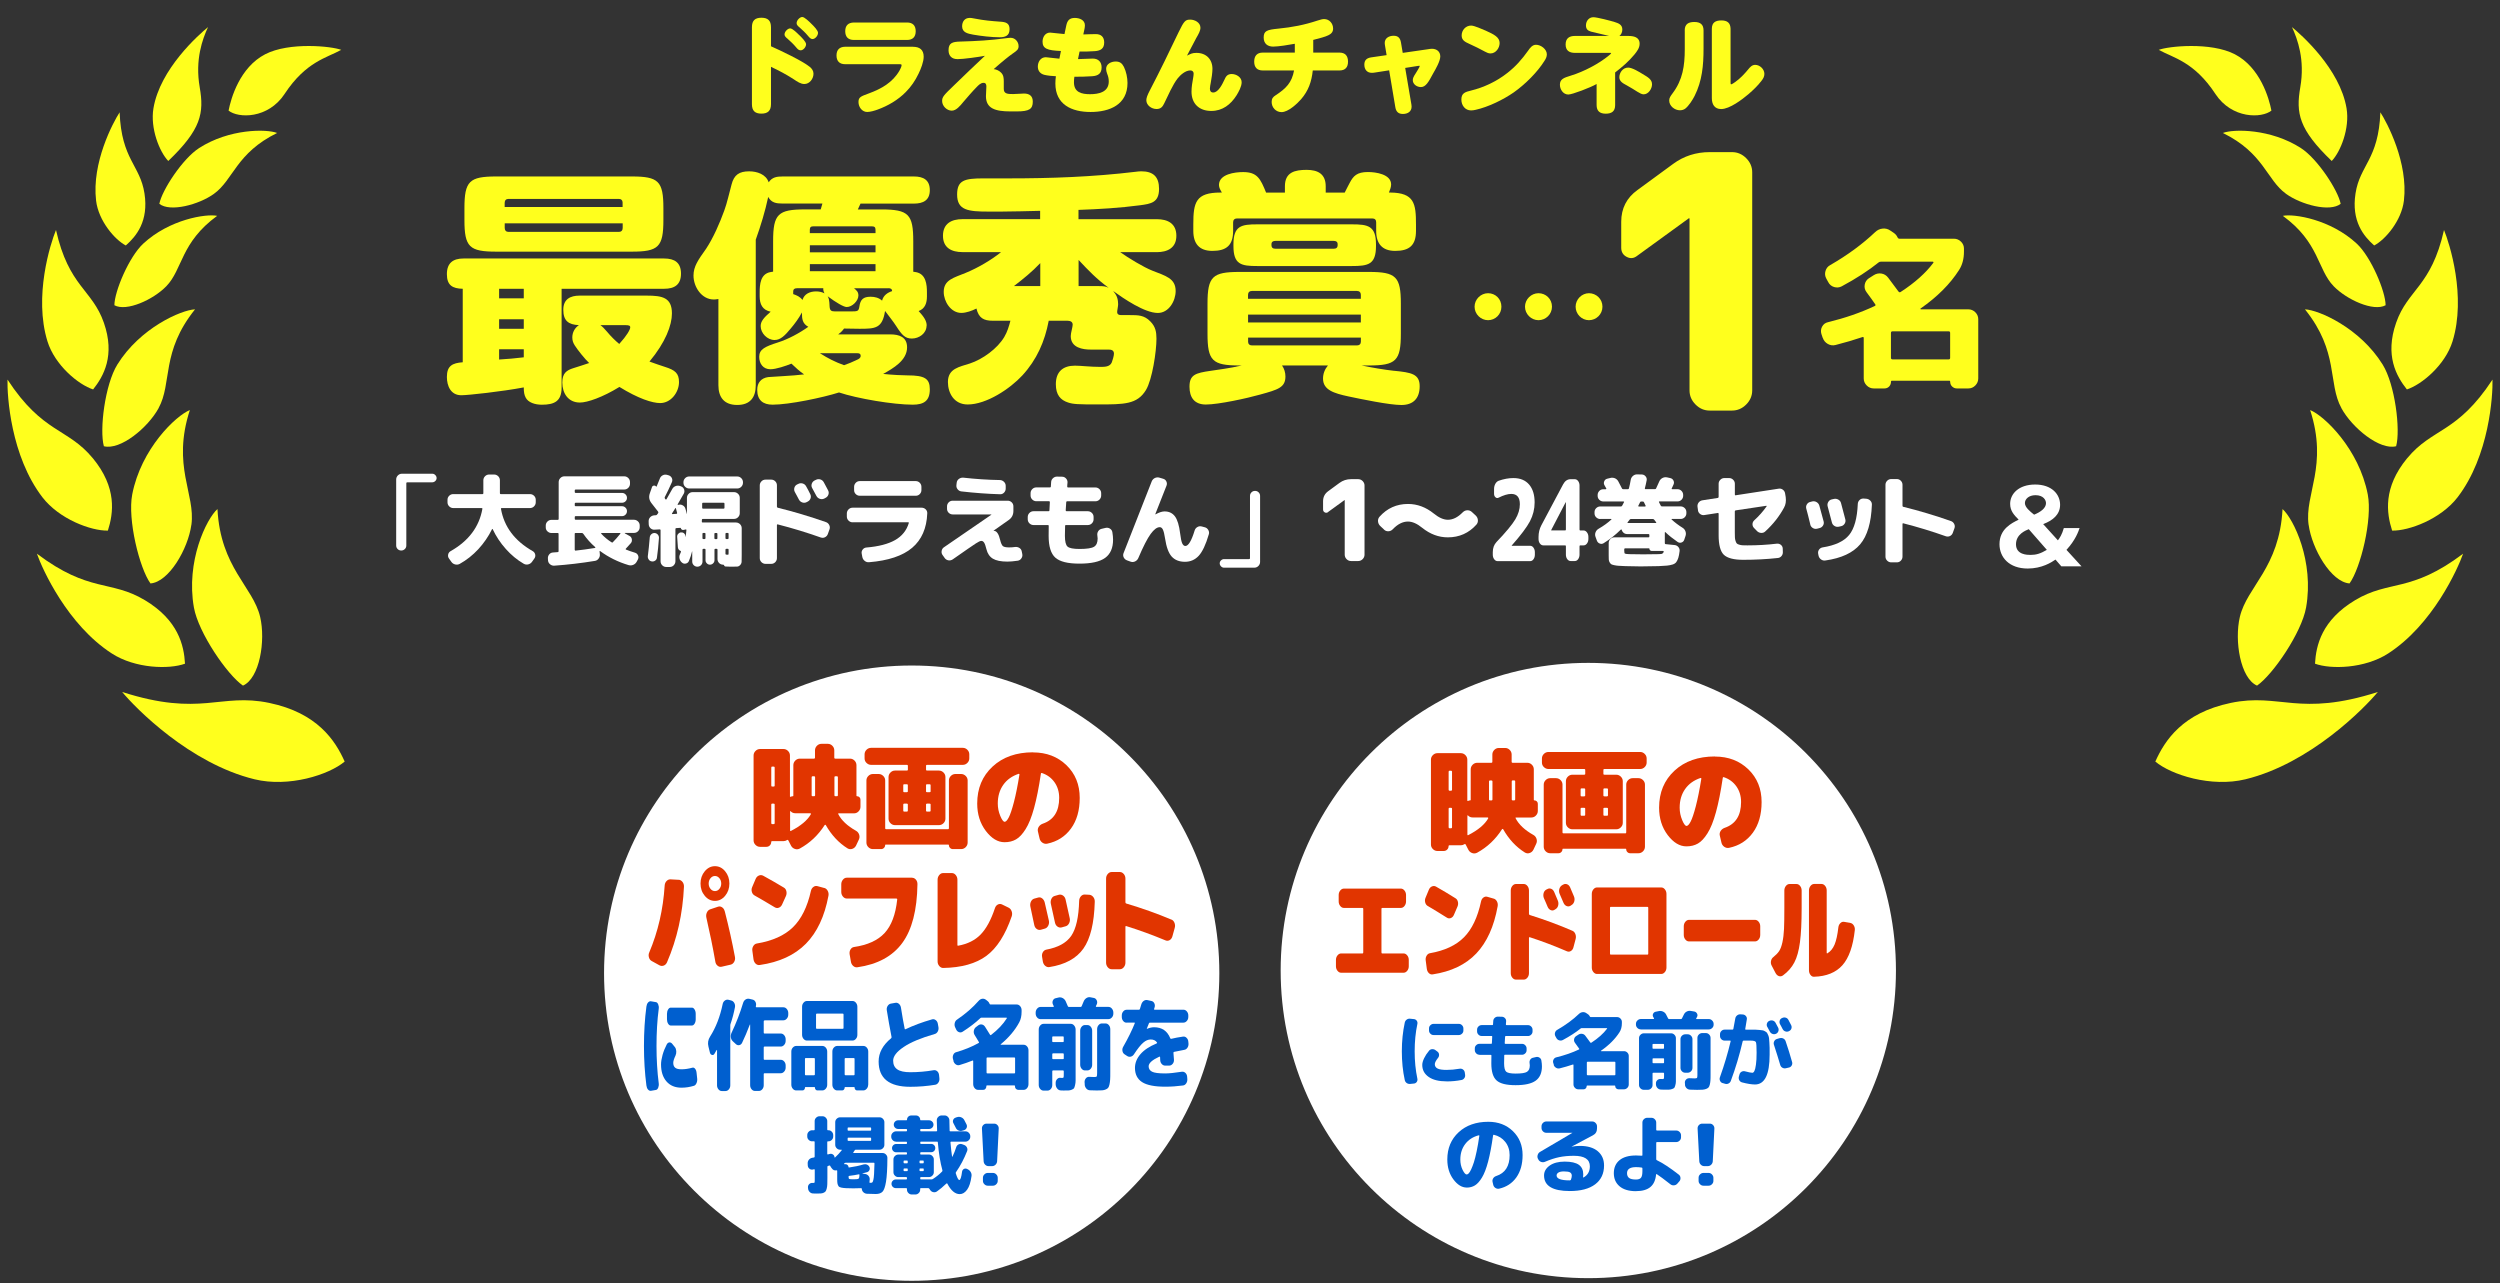 <?xml version="1.0" encoding="UTF-8"?>
<svg id="_テキスト" data-name="テキスト" xmlns="http://www.w3.org/2000/svg" viewBox="0 0 530 272.09">
  <rect x="0" y="0" width="530" height="272.09" fill="#333333" stroke="none"/>
  <defs>
    <style>
      .cls-1 {
        fill: #fff;
      }

      .cls-2 {
        fill: #005fcf;
      }

      .cls-3 {
        fill: #e13500;
      }

      .cls-4 {
        fill: #ffff1d;
      }
    </style>
  </defs>
  <g>
    <g>
      <path class="cls-1" d="M85.82,116.4c-.21.21-.46.31-.76.31s-.55-.1-.76-.31-.31-.46-.31-.76v-13.99c0-.33.12-.61.36-.86.24-.24.53-.36.86-.36h6.43c.24,0,.46.09.64.28.19.19.28.4.28.64s-.09.45-.28.63c-.19.18-.4.27-.64.27h-5.31c-.13,0-.19.06-.19.19v13.2c0,.3-.1.55-.31.76Z"/>
      <path class="cls-1" d="M96.09,107.71c-.33,0-.61-.12-.86-.36-.24-.24-.36-.53-.36-.86v-.54c0-.33.12-.61.36-.85.24-.24.53-.35.86-.35h6.21c.11,0,.17-.06.17-.19v-2.74c0-.33.12-.61.36-.86.24-.24.53-.36.86-.36h1.07c.33,0,.61.12.86.36.24.24.36.53.36.86v2.74c0,.13.06.19.17.19h6.21c.33,0,.61.12.86.35.24.24.36.52.36.85v.54c0,.33-.12.61-.36.86-.24.24-.53.36-.86.36h-6c-.13,0-.18.06-.15.19.67,3.79,2.91,6.76,6.71,8.93.29.16.46.39.54.71.07.31.01.6-.17.86l-.49.69c-.2.29-.47.47-.81.56-.34.09-.67.04-.99-.15-1.37-.8-2.62-1.83-3.76-3.11-1.14-1.27-2.07-2.68-2.8-4.22-.01-.03-.04-.04-.06-.04s-.05.01-.06.04c-.77,1.57-1.75,2.99-2.92,4.26-1.18,1.27-2.49,2.31-3.93,3.11-.31.17-.64.21-.99.12s-.61-.28-.81-.57l-.49-.69c-.19-.26-.24-.54-.17-.86s.25-.55.54-.71c3.8-2.16,6.03-5.13,6.71-8.93.03-.13-.02-.19-.15-.19h-6Z"/>
      <path class="cls-1" d="M116.92,113c-.33,0-.61-.12-.86-.35s-.36-.52-.36-.85v-.39c0-.33.12-.61.36-.85.24-.24.53-.35.86-.35h1.35c.11,0,.17-.06.17-.19v-7.82c0-.33.12-.61.36-.86.24-.24.53-.36.86-.36h12.68c.33,0,.61.12.86.36.24.24.36.53.36.86v.36c0,.33-.12.61-.36.86-.24.24-.53.36-.86.36h-10.3c-.13,0-.19.06-.19.17v.36c0,.13.06.19.19.19h9.83c.29,0,.53.1.74.31.21.21.31.45.31.74s-.1.53-.31.73-.45.3-.74.3h-9.83c-.13,0-.19.06-.19.19v.38c0,.12.06.17.19.17h9.83c.29,0,.53.1.74.31s.31.45.31.74-.1.53-.31.74-.45.31-.74.31h-9.83c-.13,0-.19.06-.19.17v.41c0,.13.06.19.19.19h12.36c.33,0,.61.12.86.35.24.24.36.52.36.85v.39c0,.33-.12.61-.36.85s-.53.35-.86.35h-1.91s-.04.01-.04.04,0,.05.02.06l.99.54c.27.14.44.38.49.7s-.01.6-.21.83c-.46.51-.81.9-1.05,1.16-.09.09-.07.16.04.21.57.23,1.21.45,1.91.66.3.1.51.29.63.57.12.28.11.56-.03.85l-.24.45c-.17.33-.42.56-.75.7s-.66.15-1.01.05c-2.21-.66-4.22-1.65-6.02-2.98-.07-.04-.11-.01-.11.08l.06.62c.03.33-.06.63-.26.9-.2.27-.46.44-.79.49-2.87.47-5.73.81-8.57,1.01-.34.03-.65-.06-.92-.28-.27-.21-.42-.49-.45-.83l-.02-.39c-.03-.33.06-.62.27-.88.21-.26.47-.39.8-.41.11,0,.28-.01.5-.04.22-.03.39-.04.5-.04.13,0,.19-.06.19-.19v-3.68c0-.13-.06-.19-.17-.19h-1.35ZM121.84,113.2v3.36s.02.08.06.13c.04.04.09.06.13.04,1.21-.13,2.58-.31,4.11-.56.04-.01.07-.04.07-.09,0-.04,0-.07-.03-.09-.97-.84-1.81-1.79-2.53-2.83-.09-.11-.19-.17-.3-.17h-1.33c-.13,0-.19.06-.19.19ZM127.52,113s-.05.02-.07.06-.02.07.01.09c.64.69,1.36,1.29,2.16,1.8.13.1.23.1.3,0,.51-.51,1.04-1.11,1.59-1.8.07-.1.05-.15-.06-.15h-3.92Z"/>
      <path class="cls-1" d="M138.17,119.02c-.27-.04-.49-.17-.64-.4-.16-.22-.22-.47-.19-.74.16-1.2.29-2.52.41-3.96.03-.27.14-.5.34-.67.2-.18.44-.26.71-.25.27.03.49.14.66.34s.25.44.24.71c-.11,1.6-.26,2.99-.43,4.18-.03.26-.15.46-.37.62-.22.16-.46.21-.72.17ZM153.29,119.71c-.33,0-.61-.12-.84-.35-.23-.24-.34-.52-.34-.85v-1.97c0-.13-.06-.19-.19-.19h-.28c-.11,0-.17.06-.17.19v2.23c0,.26-.1.48-.29.66-.19.19-.42.28-.67.28s-.48-.09-.66-.28c-.19-.19-.28-.41-.28-.66v-2.23c0-.13-.06-.19-.17-.19h-.28c-.13,0-.19.06-.19.19v2.51c0,.3-.11.56-.32.77s-.47.32-.77.32-.56-.11-.77-.32-.32-.47-.32-.77v-2.14s0-.02-.02-.02-.02,0-.02.02c-.14.63-.36,1.3-.66,2.01-.11.29-.32.47-.63.55-.31.08-.58.02-.82-.18-.27-.21-.45-.49-.54-.84-.09-.34-.05-.67.11-.99.04-.11.11-.27.19-.47.04-.08,0-.16-.11-.21-.33-.14-.51-.4-.54-.77-.06-.99-.11-1.71-.15-2.16-.03-.24.04-.46.19-.65.16-.19.35-.3.58-.33.24-.03.46.02.64.16.19.14.29.32.3.55,0,.03,0,.06.01.11,0,.04.01.07.01.09,0,.01,0,.02.02.02.01,0,.02,0,.02-.02.09-.44.15-.91.19-1.41,0-.11-.05-.16-.15-.13l-.47.11c-.13.03-.25,0-.36-.08-.11-.08-.19-.18-.21-.31,0-.04-.03-.06-.09-.06l-.86.06c-.13,0-.19.06-.19.19v6.83c0,.33-.12.61-.35.86-.24.24-.52.36-.85.36h-.75c-.33,0-.61-.12-.85-.36-.24-.24-.35-.53-.35-.86v-6.6c0-.1-.06-.15-.19-.15l-1.07.06c-.33.03-.61-.07-.86-.29-.24-.22-.37-.5-.39-.82l-.02-.64c-.01-.34.09-.64.32-.88.23-.24.51-.38.86-.41l.36-.02c.11,0,.21-.06.28-.19.03-.03.06-.08.11-.14.04-.06.07-.11.09-.14.07-.09.06-.19-.02-.3-.14-.2-.38-.5-.71-.91-.33-.41-.56-.71-.71-.91-.49-.64-.59-1.33-.32-2.08l.45-1.29c.06-.19.19-.29.39-.32s.36.04.47.19c.06.06.1.05.13-.02.2-.46.42-1,.66-1.63.11-.33.32-.57.63-.73.31-.16.62-.18.95-.08l.28.08c.31.09.54.28.69.57.14.29.15.59.02.89-.51,1.16-1.01,2.21-1.5,3.15-.06.13-.05.24.02.32.01.03.04.06.06.09.03.03.05.06.06.08.03.03.06.04.11.04s.07-.01.09-.04c.63-1.08,1.04-1.81,1.22-2.16.16-.31.4-.53.72-.65s.65-.12.97-.01l.21.08c.3.12.51.32.62.62s.1.59-.04.88c-.5.9-.94,1.67-1.33,2.31-.01.06.01.09.09.11l.09-.02c.33-.09.64-.05.92.12.29.16.47.4.56.72.03.09.07.25.14.49.06.24.11.44.14.58.01-.01.03-.02.04-.02v-3.36c0-.33.12-.61.36-.86s.53-.36.86-.36h8.76c.33,0,.61.12.86.36s.36.53.36.86v3.24c0,.33-.12.61-.36.86-.24.24-.53.36-.86.36h-6.62c-.13,0-.19.06-.19.19,0,.04,0,.11-.01.19,0,.09-.01.15-.01.19,0,.13.05.19.15.19h7.09c.33,0,.61.12.86.35.24.24.36.52.36.85v5.68c0,.69,0,1.16-.02,1.44-.01.27-.12.51-.31.71s-.41.31-.66.32c-.25.01-.7.02-1.36.02-.11,0-.47-.01-1.07-.04-.09,0-.16-.03-.23-.1-.06-.06-.1-.14-.1-.22,0-.03-.01-.04-.04-.04h-.15ZM143.42,108.93c.11,0,.16-.06.13-.19-.06-.23-.14-.56-.26-.99-.03-.09-.07-.09-.13,0-.14.24-.37.61-.69,1.09-.03.03-.03.06-.01.1.02.04.05.05.1.05l.86-.06ZM157.51,102.23v.11c0,.33-.12.61-.36.86-.24.24-.53.36-.86.36h-10.18c-.33,0-.61-.12-.86-.36-.24-.24-.36-.53-.36-.86v-.11c0-.33.12-.61.36-.86.24-.24.53-.36.86-.36h10.18c.33,0,.61.12.86.36.24.24.36.53.36.86ZM148.86,106.77v.88c0,.13.06.19.17.19h4.37c.13,0,.19-.06.19-.19v-.88c0-.13-.06-.19-.19-.19h-4.37c-.11,0-.17.06-.17.19ZM149.56,114.09v-.94c0-.11-.06-.17-.17-.17h-.28c-.13,0-.19.06-.19.17v.94c0,.13.06.19.19.19h.28c.11,0,.17-.06.17-.19ZM151.92,114.29c.11,0,.17-.06.17-.19v-.94c0-.11-.06-.17-.17-.17h-.28c-.13,0-.19.06-.19.17v.94c0,.13.06.19.19.19h.28ZM153.8,113.15v.94c0,.13.06.19.19.19h.3c.11,0,.17-.06.17-.19v-.94c0-.11-.06-.17-.17-.17h-.3c-.13,0-.19.06-.19.17ZM153.8,116.54v.88c0,.11.07.17.21.17.04,0,.09,0,.14,0,.05,0,.08.01.1.01.1,0,.16-.01.18-.04.02-.03.03-.11.03-.26v-.77c0-.13-.06-.19-.17-.19h-.3c-.13,0-.19.06-.19.19Z"/>
      <path class="cls-1" d="M162.29,119.54c-.33,0-.61-.12-.86-.36-.24-.24-.36-.53-.36-.86v-15.42c0-.33.12-.61.36-.86s.53-.36.86-.36h1.22c.33,0,.61.12.85.36s.35.53.35.86v4.5c0,.13.06.21.19.24,3.36.83,6.75,1.84,10.18,3.04.31.1.55.3.71.61.16.31.18.62.06.95l-.34.96c-.11.31-.31.54-.6.69s-.59.16-.9.06c-2.93-1.04-5.97-1.97-9.13-2.78-.11-.03-.17.02-.17.15v7c0,.33-.12.61-.35.86-.24.24-.52.36-.85.36h-1.22ZM169.23,102.59c.3-.16.61-.19.94-.09.33.1.57.3.73.6.27.47.56,1.01.86,1.63.16.3.18.61.08.92-.11.31-.31.54-.61.69l-.21.11c-.3.16-.61.18-.93.07-.32-.11-.56-.31-.72-.61-.09-.19-.23-.46-.43-.81-.2-.36-.34-.62-.43-.79-.16-.29-.19-.59-.1-.91.09-.32.29-.55.59-.7l.24-.11ZM174.65,102.25c.4.74.7,1.31.9,1.69.16.3.18.61.07.92-.11.31-.31.54-.61.69l-.28.15c-.3.14-.61.16-.93.05-.32-.11-.56-.31-.72-.61l-.9-1.67c-.16-.29-.19-.58-.09-.9.1-.31.3-.55.6-.71l.28-.13c.3-.16.61-.19.94-.09s.57.3.73.6Z"/>
      <path class="cls-1" d="M180.75,110.73c-.33,0-.61-.12-.86-.36-.24-.24-.36-.53-.36-.86v-.66c0-.33.12-.61.36-.86.24-.24.53-.36.86-.36h14.63c.34,0,.63.12.87.35.24.24.35.52.33.87-.13,3.16-1.2,5.59-3.21,7.29s-5.06,2.72-9.13,3.05c-.34.03-.65-.06-.92-.28-.27-.21-.44-.49-.51-.84l-.13-.71c-.06-.31.01-.6.21-.86.2-.26.46-.4.79-.43,2.57-.21,4.6-.74,6.07-1.57,1.48-.84,2.45-2.05,2.92-3.63.03-.1-.01-.15-.13-.15h-11.8ZM182.27,101.99h11.87c.33,0,.61.12.85.36.24.24.35.53.35.86v.69c0,.33-.12.61-.35.85-.24.24-.52.35-.85.35h-11.87c-.33,0-.61-.12-.85-.35-.24-.24-.35-.52-.35-.85v-.69c0-.33.12-.61.35-.86.24-.24.52-.36.85-.36Z"/>
      <path class="cls-1" d="M200.27,118.29l-.43-.6c-.2-.27-.27-.57-.21-.9.06-.33.22-.59.49-.77l10.05-6.9v-.04s0-.02-.02-.02h-8.18c-.33,0-.61-.12-.85-.35-.24-.24-.35-.52-.35-.85v-.51c0-.33.12-.61.35-.85.24-.24.52-.35.85-.35h11.67c.33,0,.61.12.85.35.24.24.35.52.35.85v.96c0,.83-.33,1.47-.99,1.93l-3.23,2.27v.02h.06c.6,0,1.05.64,1.35,1.93.17.7.37,1.14.59,1.32.22.18.66.27,1.32.27.44,0,.86-.03,1.26-.09.33-.04.63.03.91.2.28.18.45.42.5.74l.11.54c.07.33.01.64-.18.92-.19.29-.45.46-.78.51-.9.13-1.63.19-2.19.19-1.37,0-2.4-.21-3.08-.62s-1.14-1.08-1.37-2.01c-.16-.67-.32-1.13-.48-1.38s-.36-.38-.59-.38-.61.17-1.16.53c-.54.35-2.19,1.48-4.93,3.4-.29.18-.59.25-.91.19-.32-.06-.58-.22-.78-.49ZM204.19,101.26c2.66.3,5.26.47,7.8.51.33.01.61.14.86.38.24.24.36.52.36.85v.58c0,.33-.12.61-.35.86-.24.24-.52.36-.85.34-2.56-.07-5.29-.27-8.2-.6-.33-.04-.6-.2-.8-.46-.21-.26-.29-.56-.25-.89l.06-.51c.04-.33.2-.59.47-.79.27-.2.57-.29.9-.26Z"/>
      <path class="cls-1" d="M219.1,111.31c-.33,0-.61-.12-.86-.36-.24-.24-.36-.53-.36-.86v-.49c0-.33.12-.61.36-.86.24-.24.53-.36.86-.36h3.19c.13,0,.19-.06.19-.17.03-.81.06-1.41.09-1.78,0-.11-.06-.17-.17-.17h-2.7c-.33,0-.61-.12-.86-.36-.24-.24-.36-.53-.36-.86v-.49c0-.33.12-.61.36-.86s.53-.36.86-.36h2.89c.13,0,.19-.06.19-.17.01-.2.04-.51.06-.94.01-.34.15-.63.41-.86.26-.23.56-.34.9-.32l1.05.02c.33.01.6.15.82.4.22.25.32.54.29.87-.01.1-.03.24-.04.41-.01.17-.02.31-.02.41,0,.13.06.19.17.19h5.81c.33,0,.61.12.86.36.24.24.36.53.36.86v.49c0,.33-.12.61-.36.86-.24.24-.53.36-.86.36h-6c-.13,0-.19.06-.19.19-.06.81-.09,1.39-.11,1.73,0,.13.06.19.19.19h4.5c.33,0,.61.12.86.36s.36.53.36.86v.49c0,.33-.12.61-.36.86-.24.24-.53.36-.86.36h-4.63c-.13,0-.19.05-.19.15-.03,1.08-.04,1.8-.04,2.14,0,1.19.19,1.95.56,2.28.37.33,1.22.5,2.55.5,1.54,0,2.57-.16,3.07-.47.51-.31.76-.9.76-1.76,0-.17-.02-.37-.06-.6-.06-.34,0-.65.18-.93.18-.28.43-.45.76-.52l.81-.19c.33-.07.64-.02.92.16.29.18.46.43.51.76.1.6.15,1.13.15,1.58,0,1.76-.56,3.04-1.68,3.86-1.12.81-2.93,1.22-5.43,1.22s-4.18-.42-5.13-1.27-1.42-2.39-1.42-4.62c0-.9,0-1.61.02-2.14,0-.1-.06-.15-.17-.15h-3.06Z"/>
      <path class="cls-1" d="M238.92,118.79c-.31-.11-.54-.32-.69-.61-.14-.29-.16-.6-.04-.91,2.69-6.87,4.68-11.95,5.98-15.23.13-.31.35-.55.66-.7.31-.15.64-.17.96-.08l.81.24c.31.09.54.28.67.57.14.29.15.59.03.89-.86,2.14-1.65,4.16-2.38,6.04,0,.03,0,.04.02.04h.04c.74-.41,1.38-.62,1.91-.62.94,0,1.67.35,2.2,1.05.52.7.89,1.91,1.1,3.62.13,1.06.28,1.76.45,2.12.17.36.39.54.66.54.64,0,1.3-1.1,1.97-3.3.1-.31.29-.55.58-.72s.59-.2.92-.12l.64.17c.33.08.58.28.75.58s.21.61.11.92c-.64,2.19-1.36,3.7-2.14,4.55-.79.85-1.76,1.27-2.91,1.27-1.21,0-2.15-.37-2.82-1.11-.66-.74-1.13-2.01-1.4-3.81-.14-.93-.3-1.56-.47-1.91s-.39-.51-.66-.51c-.59,0-1.23.48-1.93,1.44-.7.96-1.58,2.67-2.63,5.14-.14.31-.37.54-.69.69-.31.14-.63.16-.94.04l-.77-.28Z"/>
      <path class="cls-1" d="M259.5,120.35c-.24,0-.46-.09-.64-.28s-.28-.4-.28-.64.09-.45.28-.63.4-.27.64-.27h5.31c.13,0,.19-.06.19-.19v-13.2c0-.3.1-.55.31-.76.21-.21.46-.31.76-.31s.55.1.76.31c.21.21.31.46.31.76v13.99c0,.33-.12.61-.36.86-.24.24-.53.36-.86.36h-6.43Z"/>
      <path class="cls-1" d="M281.56,108.56c-.22.17-.46.2-.7.07-.25-.13-.37-.33-.37-.62v-1.74c0-.9.37-1.62,1.09-2.14l2.4-1.76c.71-.52,1.53-.79,2.45-.79h1.5c.36,0,.68.13.95.4.27.27.4.59.4.95v14.66c0,.37-.13.68-.4.95-.27.27-.59.4-.95.4h-1.5c-.37,0-.68-.13-.95-.4-.27-.27-.4-.59-.4-.95v-11.57h-.05l-3.47,2.52Z"/>
      <path class="cls-1" d="M293.44,112.29l-.81-.76c-.29-.27-.45-.59-.49-.98-.04-.38.07-.71.32-1,1.62-1.81,3.63-2.71,6.04-2.71,1.95,0,3.77.67,5.45,2.02,1.09.89,2.09,1.33,3,1.33,1.06,0,2.11-.52,3.14-1.57.27-.27.58-.42.94-.44.36-.02.68.08.96.32l.83.76c.29.27.45.59.49.96.04.37-.06.7-.3.99-1.62,1.81-3.64,2.71-6.07,2.71-1.94,0-3.74-.67-5.43-2.02-1.09-.89-2.1-1.33-3.02-1.33-1.11,0-2.18.54-3.21,1.62-.25.27-.56.42-.92.44-.36.02-.67-.09-.94-.34Z"/>
      <path class="cls-1" d="M317.48,118.96c-.27,0-.51-.13-.71-.4-.2-.27-.3-.59-.3-.95v-.55c0-.89.27-1.61.8-2.17,2-2.09,3.32-3.69,3.97-4.78s.97-2.17.97-3.21c0-1.46-.61-2.19-1.82-2.19-.74,0-1.64.27-2.71.81-.23.11-.44.08-.64-.1-.2-.17-.3-.42-.3-.74v-1c0-.41.09-.78.27-1.11.18-.32.42-.54.71-.65,1.08-.38,2.12-.57,3.12-.57,1.44,0,2.55.46,3.33,1.37.78.91,1.17,2.18,1.17,3.8,0,1.4-.33,2.72-.99,3.99-.66,1.26-1.95,2.97-3.86,5.13-.01.02-.02.03-.02.05,0,.02,0,.02.02.02h3.91c.27,0,.51.13.7.4s.29.59.29.95v.55c0,.37-.1.68-.29.95s-.43.4-.7.4h-6.91Z"/>
      <path class="cls-1" d="M327.17,115.62c-.27,0-.51-.13-.71-.4-.2-.27-.29-.59-.29-.95v-.45c0-.89.2-1.71.59-2.45l4.62-8.69c.39-.73.92-1.09,1.59-1.09h.89c.27,0,.51.13.71.4.2.27.29.59.29.95v9.33c0,.13.05.19.16.19h.71c.27,0,.51.14.71.41.2.27.3.59.3.95v.45c0,.37-.1.68-.3.95-.2.27-.44.4-.71.4h-.71c-.11,0-.16.07-.16.21v1.76c0,.37-.1.68-.29.95s-.43.4-.71.4h-.89c-.27,0-.51-.13-.71-.4s-.29-.59-.29-.95v-1.76c0-.14-.05-.21-.16-.21h-4.64ZM328.85,112.41v.02s0,.02.02.02h2.94c.11,0,.16-.06.16-.19v-5.76s0-.02-.02-.02c-.02,0-.04,0-.04.02l-3.07,5.9Z"/>
      <path class="cls-1" d="M339.25,110.03c-.32,0-.61-.12-.85-.35-.24-.23-.36-.51-.36-.84v-.28c0-.33.12-.6.36-.84.24-.23.52-.35.85-.35h4.4c.1,0,.18-.06.25-.17.17-.31.3-.55.38-.72.06-.11.02-.17-.11-.17h-4.28c-.32,0-.6-.12-.84-.35-.23-.23-.35-.51-.35-.84v-.19c0-.32.12-.61.35-.85.23-.24.51-.36.84-.36h.53s.08-.02.11-.06c.03-.04.03-.08,0-.11-.04-.08-.11-.2-.19-.34-.08-.14-.15-.25-.19-.34-.16-.27-.17-.55-.05-.84.12-.29.33-.47.62-.54l.61-.15c.34-.1.67-.08,1,.04.32.13.57.35.74.66.18.33.44.83.78,1.5.04.11.13.17.28.17h.97c.13,0,.2-.06.23-.17.15-.58.28-1.18.38-1.8.06-.34.21-.62.48-.85.26-.23.56-.33.9-.32l.97.02c.32.01.59.14.8.39.21.25.29.53.23.84-.11.59-.24,1.16-.38,1.69-.03.13.01.19.13.19h2.01c.13,0,.21-.06.25-.17.13-.24.35-.74.68-1.5.14-.31.36-.54.67-.7.3-.15.62-.2.96-.13l.68.15c.31.07.54.24.68.52s.15.55.02.84l-.38.83c-.06.11-.02.17.11.17h1.12c.32,0,.6.12.84.36.23.24.35.52.35.85v.19c0,.32-.12.6-.35.84-.23.23-.51.35-.84.35h-3.85c-.11,0-.14.06-.08.17.07.17.19.41.36.72.07.11.16.17.25.17h3.98c.32,0,.61.12.85.35.24.23.36.51.36.84v.28c0,.32-.12.6-.36.84-.24.23-.52.35-.85.35h-1.88s-.05.02-.06.05c-.01.04,0,.06.02.07.73.66,1.5,1.24,2.31,1.74.3.18.5.43.62.75.12.32.13.64.03.96l-.28.83c-.1.3-.29.49-.58.59-.29.1-.56.06-.82-.11-.99-.68-1.86-1.37-2.6-2.08-.03-.03-.06-.03-.08-.01-.03.02-.04.05-.04.07v2.27c0,.14.06.21.19.21l1.86.19c.34.03.61.17.83.43.21.26.3.55.25.88-.07.59-.16,1.06-.27,1.41-.11.35-.25.64-.42.88s-.44.42-.8.53c-.37.11-.76.19-1.18.23-.42.04-1.01.08-1.77.11-1.21.04-2.48.06-3.81.06-1.1,0-2.18-.02-3.24-.06-.62-.03-1.09-.05-1.41-.07-.32-.02-.64-.06-.95-.13s-.53-.13-.65-.21c-.11-.08-.22-.21-.33-.39-.11-.18-.17-.38-.18-.59-.01-.21-.02-.5-.02-.87v-2.63c0-.32.12-.61.35-.85s.51-.36.84-.36h7.26c.11,0,.17-.06.17-.17v-.34c0-.13-.06-.19-.17-.19h-4.55c-.28,0-.53-.09-.74-.26-.21-.18-.35-.4-.42-.67-.01-.03-.04-.05-.07-.06-.04-.01-.06,0-.07.02-1.14,1.13-2.36,2.1-3.66,2.9-.27.17-.55.2-.84.08-.29-.11-.49-.32-.6-.61l-.3-.83c-.11-.31-.11-.63.02-.95.13-.33.34-.57.64-.74,1.09-.63,1.99-1.29,2.71-1.97.03-.01.04-.04.02-.07s-.04-.05-.06-.05h-2.31ZM352.7,116.97c.03-.11-.02-.17-.15-.17h-2.39c-.13,0-.24-.05-.34-.14-.1-.09-.15-.2-.15-.33,0-.06-.02-.08-.06-.08h-5.1c-.11,0-.17.06-.17.19v.3c0,.35.05.56.14.62s.4.1.92.12c.66.03,1.65.04,2.96.04s2.38-.01,3.28-.04c.27-.01.45-.03.55-.04.1-.01.2-.06.3-.13.1-.07.17-.18.21-.34ZM345.48,110.18l-.44.57c-.06.08-.03.13.08.13h5.93s.05-.01.07-.04c.02-.03.02-.06.01-.08-.06-.07-.13-.16-.21-.28-.08-.11-.16-.2-.21-.28-.08-.11-.18-.17-.3-.17h-4.64c-.13,0-.23.05-.3.15ZM347.32,107.21s-.03.06,0,.11c.03.04.06.06.11.06h1.33s.08-.02.11-.06c.03-.04.03-.08,0-.11-.04-.08-.16-.32-.34-.72-.04-.11-.13-.17-.25-.17h-.34c-.13,0-.21.06-.25.17-.11.24-.23.48-.36.72Z"/>
      <path class="cls-1" d="M359.98,108.21l-.11-.78c-.04-.32.04-.62.23-.88.2-.26.46-.42.78-.48l3.3-.51c.11-.03.17-.1.17-.21v-2.79c0-.33.12-.61.36-.85.24-.24.52-.36.85-.36h1.02c.32,0,.61.12.85.36.24.24.36.52.36.85v2.29c0,.13.06.18.17.15l9.12-1.4c.32-.06.62.02.89.22.27.2.42.47.47.79l.13.78c.11.86,0,1.61-.36,2.24-.99,1.83-2.31,3.51-3.98,5.04-.24.23-.53.33-.87.31s-.63-.15-.87-.39l-.64-.66c-.23-.24-.33-.52-.32-.83.01-.31.14-.58.38-.8.99-.9,1.86-1.88,2.6-2.94.03-.03.03-.06.01-.1-.02-.04-.05-.04-.07-.03l-6.5.97c-.11.03-.17.1-.17.21v4.38c0,.48,0,.86.02,1.13.01.27.06.53.14.77s.16.41.25.51c.09.1.25.19.49.26.23.08.47.12.72.14.25.01.6.02,1.05.02,2.15,0,4.22-.12,6.22-.36.32-.04.61.04.87.24.25.2.39.47.4.79l.02.68c.03.34-.06.64-.27.9-.21.26-.49.41-.83.43-2.29.25-4.72.38-7.3.38-2,0-3.37-.36-4.11-1.07-.73-.71-1.1-2.09-1.1-4.12v-4.57s-.02-.08-.05-.13-.07-.06-.12-.04l-2.86.44c-.32.06-.62-.02-.89-.22-.27-.2-.42-.47-.47-.79Z"/>
      <path class="cls-1" d="M383.78,111.17c-.34-1.41-.62-2.53-.85-3.34-.08-.31-.05-.61.12-.89.16-.28.41-.46.73-.53l.42-.11c.32-.07.63-.02.92.15.29.17.48.42.58.74.38,1.38.68,2.5.91,3.35.08.31.04.61-.14.89-.18.28-.43.46-.75.53l-.51.13c-.33.07-.63.02-.91-.16s-.46-.43-.53-.75ZM396.84,106.98c-.14,3.83-.97,6.63-2.5,8.43-1.52,1.79-3.97,2.93-7.35,3.41-.34.06-.65-.02-.93-.22-.28-.2-.46-.48-.53-.81l-.08-.4c-.06-.31,0-.6.18-.86.18-.26.43-.42.75-.48,2.67-.42,4.55-1.3,5.64-2.64,1.09-1.33,1.7-3.53,1.83-6.57.01-.32.14-.6.37-.83.23-.23.51-.33.84-.32l.59.04c.32.03.61.16.85.4.24.24.35.52.34.85ZM389.83,111.66c-.32.07-.63.02-.91-.15-.28-.17-.47-.41-.55-.72-.01-.08-.32-1.23-.91-3.45-.08-.32-.04-.63.13-.92.17-.29.41-.47.72-.54l.49-.11c.32-.07.63-.02.93.15.3.17.49.42.57.74.4,1.45.7,2.6.91,3.45.08.31.04.61-.14.9-.18.29-.43.47-.75.54l-.49.11Z"/>
      <path class="cls-1" d="M400.93,119.22c-.32,0-.61-.12-.85-.36-.24-.24-.36-.52-.36-.85v-15.24c0-.32.12-.61.36-.85.24-.24.52-.36.85-.36h1.21c.32,0,.6.12.84.36.23.24.35.52.35.85v4.45c0,.13.06.21.19.23,3.32.82,6.67,1.82,10.06,3.01.31.1.54.3.7.6s.18.62.06.94l-.34.95c-.11.31-.31.54-.59.68-.28.14-.58.16-.89.06-2.89-1.03-5.9-1.95-9.02-2.75-.11-.03-.17.02-.17.15v6.92c0,.32-.12.61-.35.85-.23.24-.51.36-.84.36h-1.21Z"/>
    </g>
    <path class="cls-1" d="M436.27,114.56c.41-.54.88-1.26,1.26-2.61h3.34c-.24.71-.86,2.54-2.78,4.62l3.19,3.49h-4.28l-1.24-1.43c-.83.58-2.87,1.9-5.88,1.9-3.94,0-5.99-2.38-5.99-5.16,0-3.23,2.55-4.45,4.06-5.2-.98-1-1.8-1.86-1.8-3.36,0-2.12,1.82-4.09,5.31-4.09s5.28,2.05,5.28,4.3c0,2.08-1.58,3.34-3.59,4.09l3.12,3.44ZM430.11,112.18c-.68.28-2.72,1.07-2.72,3.21,0,2.25,2.44,2.25,3.1,2.25,1.15,0,2.07-.26,3.44-1.07l-3.83-4.38ZM433.75,106.67c0-.64-.53-1.69-2.22-1.69-1.43,0-2.25.83-2.25,1.67,0,.88,1.03,1.73,1.95,2.46,1.37-.56,2.52-1.37,2.52-2.44Z"/>
    <g>
      <path class="cls-4" d="M484.62,41.08c3.23,2.33,9.33,3.94,11.6,2.13-.55-2.88-4.93-9.57-8.43-11.82-6.41-4.13-14.3-4.07-16.54-3.2,8.69,4.26,9.27,9.93,13.38,12.89Z"/>
      <path class="cls-4" d="M494.75,60.69c2.75,2.84,8.45,5.44,11,4.02-.01-2.93-3.1-10.26-6.12-13.06-5.54-5.14-13.31-6.38-15.67-5.89,7.76,5.64,7.29,11.33,10.79,14.93Z"/>
      <path class="cls-4" d="M496.37,86.52c2.29,4.19,8.13,8.98,11.61,8.08.96-3.47-.23-13.09-2.86-17.32-4.81-7.76-13.53-11.57-16.47-11.7,7.26,9.03,4.81,15.62,7.73,20.94Z"/>
      <path class="cls-4" d="M489.43,111.25c.7,5.13,4.77,12.14,8.67,12.44,2.34-3.24,4.89-13.57,3.87-18.86-1.87-9.7-9.27-16.72-12.22-17.9,3.86,11.88-1.22,17.8-.33,24.32Z"/>
      <path class="cls-4" d="M474.85,130.77c-1.19,5.07.1,13.02,3.64,14.58,3.35-2.3,9.45-11.22,10.4-16.55,1.74-9.77-2.65-18.81-4.99-20.88-.66,12.47-7.53,16.42-9.05,22.86Z"/>
      <path class="cls-4" d="M469.65,19.9c3.53,5.35,9.85,5.19,11.89,3.55-.49-2.58-2.36-9.15-7.76-11.95-5.1-2.64-14.1-1.71-16.12-.93,3.06,1.7,7.47,2.47,11.99,9.32Z"/>
      <path class="cls-4" d="M499.37,41.01c-.91,5.87,1.72,9.06,3.96,11.03,2.37-1.24,5.8-5.26,6.3-9.51.95-8.04-3.58-16.54-4.99-18.72-.39,10.05-4.34,11.15-5.27,17.2Z"/>
      <path class="cls-4" d="M507.97,68.45c-2.4,6.9.04,11.28,2.29,14.11,3.13-1.01,8.13-5.17,9.68-10.2,2.93-9.51-.61-20.69-1.81-23.6-2.71,12.05-7.69,12.57-10.16,19.69Z"/>
      <path class="cls-4" d="M510.32,97.14c-5.15,6.26-4.38,11.63-3.19,15.35,3.59.07,10.32-2.44,13.88-7.07,6.72-8.76,7.49-21.53,7.4-24.95-7.49,11.45-12.78,10.22-18.08,16.67Z"/>
      <path class="cls-4" d="M499.28,127.24c-7.07,4.24-8.28,9.56-8.5,13.46,3.33,1.23,10.53,1.06,15.51-2.16,9.43-6.09,14.74-17.89,15.89-21.16-11.12,8.38-15.62,5.49-22.9,9.86Z"/>
      <path class="cls-4" d="M472.91,149.02c-10.16,2.12-13.97,7.92-15.98,12.43,3.34,2.81,11.83,5.53,19.1,3.76,13.76-3.35,25.26-15.12,28.07-18.51-16.76,5.37-20.72.13-31.2,2.32Z"/>
      <path class="cls-4" d="M487.66,18.52c-.95,5.46-.32,8.91,6.67,15.61,1.87-1.96,3.85-6.92,3.14-11.17-1.4-8.37-9.6-15.59-11.57-17.22,1.18,2.56,2.78,6.91,1.76,12.77Z"/>
    </g>
    <g>
      <path class="cls-4" d="M45.38,41.08c-3.23,2.33-9.33,3.94-11.6,2.13.55-2.88,4.93-9.57,8.43-11.82,6.41-4.13,14.3-4.07,16.54-3.2-8.69,4.26-9.27,9.93-13.38,12.89Z"/>
      <path class="cls-4" d="M35.25,60.69c-2.75,2.84-8.45,5.44-11,4.02.01-2.93,3.1-10.26,6.12-13.06,5.54-5.14,13.31-6.38,15.67-5.89-7.76,5.64-7.29,11.33-10.79,14.93Z"/>
      <path class="cls-4" d="M33.63,86.52c-2.29,4.19-8.13,8.98-11.61,8.08-.96-3.47.23-13.09,2.86-17.32,4.81-7.76,13.53-11.57,16.47-11.7-7.26,9.03-4.81,15.62-7.73,20.94Z"/>
      <path class="cls-4" d="M40.57,111.25c-.7,5.13-4.77,12.14-8.67,12.44-2.34-3.24-4.89-13.57-3.87-18.86,1.87-9.7,9.27-16.72,12.22-17.9-3.86,11.88,1.22,17.8.33,24.32Z"/>
      <path class="cls-4" d="M55.15,130.77c1.19,5.07-.1,13.02-3.64,14.58-3.35-2.3-9.45-11.22-10.4-16.55-1.74-9.77,2.65-18.81,4.99-20.88.66,12.47,7.53,16.42,9.05,22.86Z"/>
      <path class="cls-4" d="M60.35,19.9c-3.53,5.35-9.85,5.19-11.89,3.55.49-2.58,2.36-9.15,7.76-11.95,5.1-2.64,14.1-1.71,16.12-.93-3.06,1.7-7.47,2.47-11.99,9.32Z"/>
      <path class="cls-4" d="M30.63,41.01c.91,5.87-1.72,9.06-3.96,11.03-2.37-1.24-5.8-5.26-6.3-9.51-.95-8.04,3.58-16.54,4.99-18.72.39,10.05,4.34,11.15,5.27,17.2Z"/>
      <path class="cls-4" d="M22.03,68.45c2.4,6.9-.04,11.28-2.29,14.11-3.13-1.01-8.13-5.17-9.68-10.2-2.93-9.51.61-20.69,1.81-23.6,2.71,12.05,7.69,12.57,10.16,19.69Z"/>
      <path class="cls-4" d="M19.68,97.14c5.15,6.26,4.38,11.63,3.19,15.35-3.59.07-10.32-2.44-13.88-7.07-6.72-8.76-7.49-21.53-7.4-24.95,7.49,11.45,12.78,10.22,18.08,16.67Z"/>
      <path class="cls-4" d="M30.72,127.24c7.07,4.24,8.28,9.56,8.5,13.46-3.33,1.23-10.53,1.06-15.51-2.16-9.43-6.09-14.74-17.89-15.89-21.16,11.12,8.38,15.62,5.49,22.9,9.86Z"/>
      <path class="cls-4" d="M57.09,149.02c10.16,2.12,13.97,7.92,15.98,12.43-3.34,2.81-11.83,5.53-19.1,3.76-13.76-3.35-25.26-15.12-28.07-18.51,16.76,5.37,20.72.13,31.2,2.32Z"/>
      <path class="cls-4" d="M42.34,18.52c.95,5.46.32,8.91-6.67,15.61-1.87-1.96-3.85-6.92-3.14-11.17,1.4-8.37,9.6-15.59,11.57-17.22-1.18,2.56-2.78,6.91-1.76,12.77Z"/>
    </g>
    <g>
      <path class="cls-4" d="M119.06,82.18c0,2.9-1.55,3.62-4.19,3.62-1.45,0-2.9-.47-3.42-1.5-.31-.57-.41-1.19-.41-2.17-4.66.88-11.8,1.66-13.25,1.66-2.23,0-3.05-1.97-3.05-3.88,0-2.38,1.19-2.95,3.36-3.11v-15.58c-2.17-.05-3.36-.72-3.36-3.11s1.35-3.31,3.52-3.31h42.54c2.23,0,3.57.88,3.57,3.21s-1.35,3.21-3.57,3.21h-21.74v20.96ZM140.64,46.62c0,5.75-1.04,6.73-6.73,6.73h-28.67c-5.75,0-6.78-.98-6.78-6.73v-2.48c0-5.75,1.04-6.73,6.78-6.73h28.67c5.69,0,6.73.98,6.73,6.73v2.48ZM105.81,61.22v2.02h5.23v-2.02h-5.23ZM105.81,67.69v2.02h5.23v-2.02h-5.23ZM111.04,75.76v-1.71h-5.23v2.17c1.76-.1,3.52-.26,5.23-.47ZM132,43c0-.52-.31-.83-.78-.83h-23.45c-.47,0-.78.31-.78.83v.88h25v-.88ZM107,47.35v.98c0,.52.31.83.78.83h23.45c.47,0,.78-.31.78-.83v-.98h-25ZM119.42,65.67c0-2.23,1.45-3,3.47-3h14.23c3.31,0,5.33.41,5.33,3.78,0,2.48-1.35,6.11-4.76,10.2,1.09.41,2.23.78,3.31,1.14,2.12.67,2.95,1.35,2.95,3.21,0,2.17-1.71,4.45-3.99,4.45-1.66,0-4.61-.93-8.64-3.42-3.52,2.17-6.78,3.31-8.38,3.31-2.48,0-3.73-1.97-3.73-4.24,0-1.97.88-2.59,2.33-3.05.67-.21,2.48-.78,3.36-1.09-.93-.88-2.38-2.69-3.05-3.73-.36-.57-.52-1.04-.52-1.71,0-1.04.52-2.02,1.4-2.59-2.23-.1-3.31-.93-3.31-3.26ZM128.74,70.38c.72.88,1.71,1.86,2.54,2.54,1.6-1.76,2.33-3.05,2.33-3.52,0-.36-.26-.47-1.04-.47h-5.28c.47.36.78.67,1.45,1.45Z"/>
      <path class="cls-4" d="M196.43,69.03c0,1.66-1.6,2.74-3.11,2.74-1.4,0-2.07-.67-3.36-2.69-.57-.88-1.35-1.86-2.33-3.16-.57,3.73-2.07,3.78-5.43,3.78-.93,0-2.38-.05-3.26-.05-.41.57-.72.83-1.24,1.24h11.08c1.86,0,3.52.57,3.52,2.74,0,2.79-2.95,4.45-5.07,5.64,1.97.21,4.19.31,5.18.31,3.62,0,4.71.67,4.71,2.95,0,2.48-1.29,3.26-3.62,3.26-4.09,0-11.75-1.29-15.63-2.59-3.42,1.09-10.56,2.59-14.08,2.59-2.07,0-3.26-.98-3.26-3.16,0-1.5.83-2.48,2.33-2.69.93-.1,5.18-.26,7.61-.57-.98-.67-1.81-1.45-2.69-2.28-1.14.47-3.26,1.19-4.45,1.19-1.55,0-2.38-1.19-2.38-2.64,0-1.6,1.24-2.17,3.99-3.05,2.12-.67,4.55-1.97,6.42-3.31-1.24-.67-1.35-1.66-1.35-2.95v-.1c-.62,1.19-1.5,2.38-2.38,3.42-1.24,1.5-2.17,2.43-3.42,2.43-1.55,0-2.95-1.45-2.95-2.95,0-.98.62-1.76,2.12-3.05-1.76-.36-2.33-1.6-2.33-3.26v-.83c0-1.71.16-3.88,2.23-4.3l.62-.1v-6.47c0-5.75,1.04-6.73,6.78-6.73h3.31c.1-.41.26-.83.36-1.24h-8.44c-1.35,0-2.38-.16-3.05-1.4-.67,3.11-1.55,6-2.64,9.06v30.85c0,2.59-1.19,4.19-3.93,4.19s-3.99-1.6-3.99-4.19v-18.27c-.67.1-.72.1-.98.1-2.59,0-4.3-2.69-4.3-5.07,0-1.92.98-3.31,2.64-5.64,1.55-2.33,2.9-5.43,3.88-8.13.57-1.5,1.09-3.88,1.55-5.54.52-2.07,1.66-2.79,3.73-2.79,1.66,0,3.57.62,4.14,2.33.72-1.09,1.71-1.24,2.95-1.24h27.85c1.97,0,3.36.72,3.36,2.9s-1.45,2.85-3.36,2.85h-11.33c-.21.41-.36.83-.57,1.24h5.02c5.75,0,6.73,1.04,6.73,6.73v6.47l.62.1c2.07.41,2.28,2.59,2.28,4.3v.83c0,1.35-.36,2.59-1.76,3.11,1.09,1.19,1.71,2.07,1.71,3.11ZM168.94,61.11c-.47,0-.78.16-.78.72v.52c.78.26,1.45.57,1.97,1.24.36-1.29,1.6-1.81,2.85-1.81.62,0,1.24.1,1.81.41-.21-.41-.26-.62-.26-1.09h-5.59ZM185.61,49.42v-.72c0-.57-.26-.72-.83-.72h-12.32c-.52,0-.78.16-.78.72v.72h13.92ZM171.69,52v1.5h13.92v-1.5h-13.92ZM171.69,55.99v1.5h13.92v-1.5h-13.92ZM181.68,76.28c.36-.16.78-.36.78-.83s-.31-.57-.72-.57h-7.92c1.71,1.09,3.21,1.86,5.12,2.54.93-.31,1.86-.72,2.74-1.14ZM188.35,61.11h-7.3c.57.47.93.78.93,1.55,0,1.09-1.29,2.43-2.48,2.43-.62,0-2.23-.93-4.04-2.28.26.41.31.83.36,1.29l.05.83c.05.88.31,1.09,1.14,1.09h3.21c1.6,0,1.81,0,1.97-1.04.21-1.5.83-2.07,2.38-2.07.88,0,1.76.21,2.43.83.26-1.09,1.14-1.71,2.12-2.02,0-.47-.31-.62-.78-.62Z"/>
      <path class="cls-4" d="M237.05,64.37c0,.62-.21,1.4-.21,1.76,0,.52.36.67.83.67h1.86c1.76,0,3.05,0,4.35,1.35,1.09,1.09,1.29,2.23,1.29,3.67,0,2.64-.88,8.64-2.23,10.87-1.86,3.05-4.61,3.05-10.14,3.05-4.35,0-5.28-.05-6.37-.41-1.6-.52-2.59-1.6-2.59-3.88,0-2.64,1.5-3.93,4.04-3.93,1.29,0,3.21.26,5.38.26.93,0,2.02,0,2.43-.93.16-.36.47-1.45.47-1.86,0-.72-.52-.88-1.14-.88h-3.83c-1.6,0-4.19-.36-4.19-2.85,0-.67.41-1.92.41-2.43,0-.62-.52-.83-1.09-.83h-3.99c-.83,4.4-2.54,8.28-5.59,11.59-2.64,2.85-7.61,6.16-11.59,6.16-2.9,0-4.19-2.43-4.19-4.76,0-2.9,2.48-3.21,4.66-3.93,2.69-.88,5.85-3.16,7.3-5.64.62-1.04.98-2.23,1.29-3.42h-3.73c-1.92,0-3-.57-3.47-2.59-.93.47-2.17.93-3.21.93-2.23,0-3.73-2.43-3.73-4.45,0-2.59,2.17-3,4.66-4.04,2.54-1.04,5.38-2.69,7.5-4.4h-8.18c-2.28,0-4.14-.88-4.14-3.47s1.81-3.52,4.14-3.52h16.46v-1.76c-2.79.05-5.54.16-8.28.16h-2.59c-4.4,0-6.73-.26-6.73-3.62,0-3.05,1.6-3.42,5.59-3.42h5.18c9.11,0,18.01-.31,27.07-1.4.36-.05.83-.1,1.19-.1,2.54,0,3.78,1.14,3.78,3.73,0,2.9-1.71,3.16-4.04,3.47-4.3.57-8.64.83-13.04.98v1.97h16.61c2.33,0,4.14.93,4.14,3.52s-1.92,3.47-4.14,3.47h-7.76c1.66,1.19,4.97,3.21,6.83,3.93,2.74,1.09,4.92,1.6,4.92,4.3,0,2.12-1.45,4.66-3.78,4.66-2.79,0-7.25-3.05-9.47-4.66.72.83,1.04,1.6,1.04,2.69ZM220.54,55.78c-1.71,1.81-3.62,3.36-5.59,4.87h5.59v-4.87ZM228.66,55.11v5.54h4.14c1.24,0,1.55.05,2.23.36-2.54-1.86-4.19-3.57-6.37-5.9Z"/>
      <path class="cls-4" d="M295.59,78.61c3.62.36,5.38.67,5.38,3.26s-1.35,3.99-3.88,3.99-8.49-1.24-11.18-1.81c-3.16-.67-5.43-1.4-5.43-3.78,0-1.04.36-1.97,1.04-2.79h-9.73c.47.67.72,1.5.72,2.33,0,2.33-1.55,2.79-5.33,3.83-2.74.78-8.85,2.12-11.54,2.12-2.43,0-3.47-1.5-3.47-3.78,0-2.54,1.29-2.9,4.45-3.36,1.66-.26,3.99-.52,6.62-1.14h-.47c-5.75,0-6.78-.98-6.78-6.73v-6.37c0-5.75,1.04-6.73,6.78-6.73h27.43c5.75,0,6.78.98,6.78,6.73v6.37c0,5.75-1.04,6.73-6.78,6.73h-1.55c1.92.41,4.97.93,6.94,1.14ZM285.08,40.82c.41-.78.72-1.45,1.04-2.02.78-1.5,1.55-2.33,3.88-2.33,1.71,0,4.92.47,4.92,2.64,0,.57-.26,1.19-.47,1.71h.31c5.07.05,5.43,2.33,5.43,6.73v1.4c0,3.05-1.4,4.24-4.4,4.24-2.79,0-4.04-1.55-4.04-4.24v-1.81c0-.52-.26-.83-.83-.83h-28.67c-.52,0-.83.31-.83.83v1.81c0,3.05-1.4,4.24-4.4,4.24-2.79,0-4.04-1.55-4.04-4.24v-1.4c0-4.66.52-6.73,5.75-6.73h.31c-.31-.52-.62-1.04-.62-1.6,0-2.33,3.42-2.74,5.12-2.74,3,0,3.67,1.4,4.87,4.35h3.99v-1.35c0-2.95,2.07-3.47,4.61-3.47,2.38,0,4.04.88,4.04,3.47v1.35h4.04ZM291.71,52.16c0,3.93-1.66,4.24-5.12,4.24h-20.03c-3.42,0-5.07-.31-5.07-4.24v-.36c0-3.93,1.66-4.24,5.07-4.24h20.03c3.42,0,5.12.31,5.12,4.24v.36ZM288.5,63.34v-.83c0-.52-.31-.83-.83-.83h-22.26c-.52,0-.83.31-.83.83v.83h23.91ZM264.59,66.7v1.66h23.91v-1.66h-23.91ZM264.59,72.4c0,.52.31.83.83.83h22.26c.52,0,.83-.31.83-.83v-.83h-23.91v.83ZM270.38,51.07c-.52,0-.83.21-.83.72v.16c0,.57.31.78.83.78h12.37c.52,0,.83-.21.83-.78v-.16c0-.52-.31-.72-.83-.72h-12.37Z"/>
    </g>
    <path class="cls-4" d="M386.4,71.59l-.26-.78c-.17-.55-.12-1.07.15-1.57.27-.5.68-.81,1.23-.93,3.66-.9,6.97-2.04,9.93-3.44.17-.08.21-.19.11-.34-.4-.6-1.02-1.47-1.87-2.61-.35-.47-.47-1-.37-1.57.1-.57.39-1.02.86-1.34l1.05-.67c.5-.32,1.04-.44,1.62-.35.58.09,1.06.38,1.44.88.65.85,1.37,1.82,2.17,2.91.15.2.31.24.49.11,2.99-1.94,5.29-4,6.91-6.16.05-.05.06-.11.02-.17-.04-.06-.09-.09-.17-.09h-10.9c-.22,0-.4.05-.52.15-2.17,1.74-4.78,3.44-7.84,5.08-.52.27-1.06.32-1.62.15-.56-.17-.98-.52-1.25-1.05l-.41-.75c-.27-.5-.33-1.03-.17-1.59.16-.56.49-.98.99-1.25,3.68-2.12,6.87-4.46,9.56-7.02.45-.42.97-.67,1.57-.73s1.15.08,1.64.43l.82.56c.3.22.52.5.67.82.1.22.24.34.41.34h11.58c.57,0,1.07.21,1.49.62.42.41.63.9.63,1.48v.63c0,1.54-.35,2.85-1.05,3.92-1.89,2.96-4.61,5.68-8.14,8.14-.05.03-.06.06-.04.11.02.05.06.07.11.07h10.05c.57,0,1.06.21,1.48.62.41.41.62.9.62,1.48v12.55c0,.57-.21,1.07-.62,1.49-.41.42-.9.63-1.48.63h-2.43c-.4,0-.73-.14-1.01-.41s-.41-.61-.41-1.01c0-.15-.06-.22-.19-.22h-12.14c-.15,0-.22.08-.22.22,0,.4-.13.73-.39,1.01-.26.27-.59.41-.99.41h-2.28c-.57,0-1.07-.21-1.49-.63s-.63-.92-.63-1.49v-8.55c0-.2-.09-.27-.26-.22-1.84.62-3.75,1.18-5.71,1.68-.57.15-1.12.07-1.64-.22s-.88-.73-1.08-1.31ZM413.43,70.58c0-.22-.1-.34-.3-.34h-11.91c-.22,0-.34.11-.34.34v5.27c0,.22.11.34.34.34h11.91c.2,0,.3-.11.3-.34v-5.27Z"/>
    <path class="cls-4" d="M347.07,54.24c-.7.55-1.44.63-2.21.22-.78-.4-1.16-1.05-1.16-1.95v-5.48c0-2.85,1.15-5.1,3.45-6.75l7.58-5.55c2.25-1.65,4.83-2.48,7.73-2.48h4.73c1.15,0,2.15.43,3,1.28.85.85,1.28,1.85,1.28,3v46.23c0,1.15-.43,2.15-1.28,3-.85.85-1.85,1.28-3,1.28h-4.73c-1.15,0-2.15-.42-3-1.28-.85-.85-1.28-1.85-1.28-3v-36.48h-.15l-10.96,7.96Z"/>
    <path class="cls-4" d="M318.3,65.02c0,1.61-1.28,2.86-2.83,2.86s-2.86-1.29-2.86-2.86,1.32-2.86,2.86-2.86,2.83,1.19,2.83,2.86ZM329.02,65.02c0,1.61-1.32,2.86-2.86,2.86s-2.86-1.29-2.86-2.86,1.32-2.86,2.86-2.86,2.86,1.19,2.86,2.86ZM339.72,65.02c0,1.61-1.32,2.86-2.86,2.86s-2.83-1.29-2.83-2.86,1.32-2.86,2.83-2.86,2.86,1.19,2.86,2.86Z"/>
    <g>
      <path class="cls-4" d="M171.66,14.16c.47.4.8.85.8,1.47,0,1.07-.82,2.18-1.94,2.18-.76,0-1.47-.47-2.32-1.05-1.52-.98-3.12-1.83-4.75-2.59v7.91c0,1.38-.65,2.01-2.03,2.01s-2.01-.62-2.01-2.01V5.77c0-1.38.62-2.01,2.01-2.01s2.03.62,2.03,2.01v4.04c1.96.87,6.64,3.08,8.2,4.35ZM169.4,7.4c.42.4,1.49,1.43,1.49,1.98s-.56,1.29-1.16,1.29c-.4,0-.67-.29-.98-.67-.54-.65-1.16-1.23-1.78-1.78-.36-.29-.65-.56-.65-.91,0-.62.69-1.29,1.2-1.29s1.49,1,1.87,1.38ZM171.99,5.02c.56.54,1.43,1.43,1.43,1.94,0,.58-.58,1.32-1.18,1.32-.36,0-.62-.29-.96-.69-.53-.65-1.16-1.23-1.78-1.78-.27-.22-.62-.51-.62-.89,0-.65.71-1.32,1.2-1.32s1.54,1.05,1.92,1.43Z"/>
      <path class="cls-4" d="M193.57,9.92c1.38,0,2.25.62,2.25,2.1,0,1.11-.6,2.61-1.09,3.61-.69,1.45-1.58,2.76-2.72,3.9-1.65,1.67-3.75,2.9-5.95,3.7-.6.22-1.56.51-2.21.51-1.09,0-1.85-1.05-1.85-2.1s.47-1.2,2.23-1.85c2.63-.96,5.02-2.32,6.46-4.82.16-.29.45-.85.45-1.16,0-.2-.22-.2-.38-.2h-11.61c-1.18,0-1.81-.67-1.81-1.85s.62-1.83,1.83-1.85h14.4ZM192.3,4.77c1.2,0,1.83.65,1.83,1.85s-.62,1.85-1.83,1.85h-11.28c-1.2,0-1.83-.65-1.83-1.85s.62-1.83,1.85-1.85h11.26Z"/>
      <path class="cls-4" d="M202.94,12.53c-1.16,0-1.85-.71-1.85-1.87,0-1.54.78-1.81,2.52-1.85,3.3-.09,6.46-.27,9.5-.69.29-.04.91-.11,1.14-.11.96,0,1.69.85,1.69,1.78,0,.69-.36.96-1.27,1.58-.74.51-2.3,1.76-4.01,3.28.58.07,1.14.31,1.56.74.54.54.58,1.16.58,1.9v1.56c0,1.05.83,1.09,1.98,1.09.74,0,1.74-.11,2.3-.11,1.16,0,1.87.51,1.87,1.72,0,1.56-.74,2.07-3.39,2.07h-1.32c-3.25,0-5.22-.62-5.22-3.23,0-.69.09-1.38.09-2.07,0-.42-.13-.76-.6-.76-.6,0-1.09.51-1.47.91-.85.85-2.01,2.21-2.81,3.14-.69.85-1.52,1.85-2.45,1.85-1.05,0-2.05-.98-2.05-2.05,0-.85.31-1.2,2.52-3.32,2.18-2.12,4.35-4.19,6.55-6.26-1.36.25-4.55.71-5.86.71ZM205.55,3.79c.27,0,.45.02,1.16.16,1.9.38,3.48.51,5.4.65,1.09.07,1.92.29,1.92,1.58,0,1.4-.91,1.72-2.12,1.72-1.72,0-3.95-.27-5.62-.56-1.05-.2-2.32-.42-2.32-1.76,0-.98.53-1.78,1.58-1.78Z"/>
      <path class="cls-4" d="M228.55,12.53c.65-.02,2.99-.11,3.12-.11,1.18,0,1.87.71,1.87,1.87,0,1.27-.71,1.78-1.98,1.87-1.25.09-2.54.11-3.79.11-.07.4-.09.78-.09,1.18,0,2.12,1.6,2.52,3.41,2.52s3.97-.42,3.97-2.7c0-.62-.13-1.12-.36-1.69-.11-.33-.2-.62-.2-.98,0-1.05,1.07-1.56,2.03-1.56.87,0,1.34.36,1.74,1.14.49,1,.76,2.3.76,3.41,0,4.62-3.81,6.15-7.82,6.15s-7.47-1.56-7.47-6.04c0-.51.04-1.03.11-1.54-.69-.02-1.78-.13-2.43-.29-.89-.22-1.4-.85-1.4-1.76,0-1,.6-1.98,1.69-1.98.22,0,2.23.27,2.88.31l.33-1.63c-2.9-.11-3.9-.51-3.9-1.98,0-.96.56-1.92,1.6-1.92.16,0,2.45.27,3.05.31l.38-1.81c.22-1.05.67-1.61,1.81-1.61.96,0,2.14.42,2.14,1.56,0,.2-.04.58-.09.78l-.25,1.16c.87-.02,1.78-.07,2.65-.07,1.14,0,1.78.62,1.78,1.78,0,1.29-.76,1.74-1.94,1.83-1.09.09-2.18.09-3.28.09l-.33,1.58Z"/>
      <path class="cls-4" d="M253.65,11.21c2.05,0,3.39,1.34,3.39,3.39,0,.71-.18,2.07-.36,2.94-.07.31-.18.96-.18,1.27,0,.47.2.8.71.8,1.09,0,1.94-1.81,2.34-2.65.33-.76.65-1.27,1.58-1.27s2.1.65,2.1,1.74c0,.91-.62,2.03-1.09,2.79-1.23,1.94-2.96,3.3-5.35,3.3-2.54,0-4.19-1.52-4.19-4.08,0-.98.18-2.05.36-3.01.04-.25.09-.58.09-.83,0-.42-.29-.67-.69-.67-1.05,0-2.1.94-2.7,1.69-1.03,1.31-2.07,3.7-2.83,5.26-.36.76-.74,1.23-1.65,1.23-1.03,0-2.16-.76-2.16-1.87,0-.45.2-1.03.71-2.01,2.14-4.1,4.21-8.38,6.15-12.44,1.16-2.41,1.45-2.63,2.47-2.63.89,0,2.14.58,2.14,1.72,0,.65-.4,1.34-.89,2.19-.67,1.23-1.31,2.47-1.96,3.72.8-.36,1.05-.58,2.01-.58Z"/>
      <path class="cls-4" d="M278.4,11.15h5.57c1.23,0,1.81.71,1.81,1.92s-.6,1.87-1.81,1.87h-5.66c-.25,2.36-.91,4.28-2.47,6.09-.87,1-2.76,2.74-4.15,2.74-1.2,0-2.1-.98-2.1-2.16,0-.71.29-1.07.87-1.43,2.14-1.4,3.41-2.63,3.88-5.24h-6.64c-1.2,0-1.81-.67-1.81-1.87s.58-1.92,1.81-1.92h6.8v-1.87c-1.16.22-3.48.6-4.59.6-1.2,0-2.01-.65-2.01-1.92,0-1.43.69-1.65,3.1-1.89,2.94-.29,5.51-.78,8.34-1.72.67-.22,1.05-.31,1.38-.31,1.11,0,1.9.94,1.9,2.01,0,1.34-1.27,1.65-4.21,2.41v2.7Z"/>
      <path class="cls-4" d="M293.6,9.54c-.02-.13-.04-.29-.04-.42,0-1.07.94-1.54,1.9-1.54s1.38.51,1.54,1.4l.38,2.23,5.4-.78c.25-.04.54-.09.78-.09,1,0,1.78.58,1.78,1.63,0,.98-1,2.72-1.52,3.61-.98,1.85-1.58,2.88-2.59,2.88-.83,0-1.72-.58-1.72-1.47,0-.4.18-.78.58-1.38.2-.31.89-1.43.89-1.58,0-.04-.02-.09-.07-.09-.07,0-.16.02-.33.04l-2.68.42,1.32,7.78c.02.13.04.29.04.42,0,1.09-.87,1.56-1.85,1.56s-1.45-.51-1.6-1.43l-1.31-7.82-3.28.51c-.13.02-.27.02-.4.02-1.05,0-1.58-.74-1.58-1.74s.56-1.4,1.47-1.54l3.25-.47-.36-2.16Z"/>
      <path class="cls-4" d="M327.93,11.53c0,.49-.22.94-.47,1.32-1.52,2.47-4.17,5.06-6.53,6.73-2.25,1.56-5.4,3.1-8.09,3.7-.31.07-.65.13-.96.13-1.29,0-2.07-1.09-2.07-2.3,0-1.36.78-1.61,2.07-1.92,2.7-.65,5.44-1.96,7.62-3.68,1.81-1.4,3.14-2.92,4.46-4.77.4-.58.89-1.25,1.67-1.25,1.05,0,2.3.94,2.3,2.03ZM311.88,5.42c.67,0,2.43.8,3.12,1.09,1.72.78,2.92,1.38,2.92,2.61,0,1.05-.8,2.21-1.94,2.21-.42,0-.78-.18-1.16-.38-1.2-.65-2.05-1.07-3.32-1.65-.89-.4-1.63-.76-1.63-1.78,0-1.12.85-2.1,2.01-2.1Z"/>
      <path class="cls-4" d="M345.17,7.62c1.14,0,2.43.22,2.43,1.65,0,.89-.56,1.63-1.11,2.3-1.18,1.43-2.59,2.65-4.08,3.79v6.93c0,1.34-.76,1.81-2.01,1.81s-1.92-.58-1.92-1.83v-4.46c-1.2.71-5.15,2.23-6,2.23-1.07,0-1.78-1.07-1.78-2.07,0-1.16.76-1.47,2.32-1.94,2.79-.85,5.97-2.54,8.03-4.24.18-.13.51-.42.51-.54,0-.04-.16-.04-.31-.04h-7.36c-1.2,0-1.98-.49-1.98-1.78s.76-1.81,1.96-1.81h7.27c-.25-.04-3.39-.8-3.83-.91-.65-.18-1.09-.51-1.09-1.32,0-.91.6-1.74,1.58-1.74.76,0,3.68.76,4.53,1.03.8.25,1.6.56,1.6,1.56,0,.56-.2,1.05-.62,1.38h1.87ZM345.17,14.33c.85,0,2.3.89,3.03,1.34,1.2.71,2.03,1.18,2.03,2.21,0,.94-.76,2.12-1.78,2.12-.74,0-1.67-.87-3.57-1.9-.85-.45-1.58-.85-1.58-1.74s.69-2.03,1.87-2.03Z"/>
      <path class="cls-4" d="M357.16,6.44c0-1.36.82-1.78,2.05-1.78s1.94.51,1.94,1.78v3.9c0,3.52-.29,6.8-1.89,9.99-.45.87-1.23,2.12-2.01,2.72-.31.22-.71.33-1.11.33-1.11,0-2.27-.91-2.27-2.07,0-.56.25-.89.74-1.56,2.12-2.83,2.56-5.8,2.56-9.32v-3.99ZM366.88,17.43c0,.18,0,.45.11.45.18,0,.71-.38.87-.49,1.05-.74,1.94-1.69,2.76-2.68.4-.49.8-.96,1.49-.96.96,0,1.94.89,1.94,1.92,0,.58-.27,1.03-.62,1.47-.78,1.03-1.76,1.96-2.74,2.81-1.34,1.14-4.01,3.17-5.8,3.17-1.43,0-1.98-1.03-1.98-2.32V6.11c0-1.36.8-1.78,2.03-1.78s1.92.51,1.94,1.78v11.32Z"/>
    </g>
  </g>
  <g>
    <circle class="cls-1" cx="193.28" cy="206.31" r="65.22"/>
    <circle class="cls-1" cx="336.72" cy="205.75" r="65.22"/>
    <g>
      <path class="cls-3" d="M143.87,186.5c.33.03.6.19.82.47s.32.61.31,1.01c-.26,5.74-1.46,11.08-3.59,16.02-.15.34-.38.58-.69.7-.31.12-.62.1-.92-.06l-1.65-.91c-.29-.16-.48-.42-.58-.78-.1-.36-.08-.7.07-1.03,1.86-4.4,2.95-9.13,3.27-14.2.03-.38.16-.69.4-.94.24-.25.51-.37.83-.36l1.76.1ZM153.73,184.71c.6.72.9,1.59.9,2.6s-.3,1.88-.9,2.6c-.6.72-1.32,1.08-2.16,1.08s-1.57-.36-2.16-1.08c-.6-.72-.9-1.59-.9-2.6s.3-1.88.9-2.6c.6-.72,1.32-1.08,2.16-1.08s1.57.36,2.16,1.08ZM153.65,193.19c.86,3.34,1.58,6.57,2.16,9.69.07.36.01.7-.16,1.02-.18.32-.42.52-.73.6l-1.9.44c-.31.08-.61.02-.88-.2-.27-.21-.44-.51-.49-.88-.54-3.09-1.18-6.2-1.9-9.32-.08-.38-.05-.73.1-1.07.15-.34.37-.56.67-.68l1.67-.56c.3-.11.59-.08.88.11.29.19.48.47.57.85ZM150.63,186.18c-.26.31-.39.69-.39,1.13s.13.82.39,1.13c.26.31.57.47.94.47s.68-.15.94-.47c.26-.31.39-.69.39-1.13s-.13-.82-.39-1.13c-.26-.31-.57-.47-.94-.47s-.68.16-.94.47Z"/>
      <path class="cls-3" d="M159.96,189.83c-.29-.16-.48-.42-.57-.77-.1-.35-.07-.69.08-1.02l.73-1.72c.15-.34.38-.58.69-.71s.62-.11.92.05c1.47.8,2.92,1.64,4.35,2.5.29.16.47.42.55.78.08.36.05.7-.1,1.03l-.8,1.77c-.15.34-.38.57-.69.69s-.61.08-.9-.1c-1.59-.96-3.02-1.8-4.27-2.5ZM174.74,188.24c.31.08.56.29.73.61.18.33.23.68.16,1.06-.82,4.37-2.41,7.75-4.78,10.16-2.37,2.4-5.63,3.91-9.78,4.51-.33.05-.62-.05-.87-.28-.25-.24-.4-.55-.46-.94l-.24-1.79c-.06-.36.01-.69.2-1.01.19-.31.44-.49.76-.54,3.31-.55,5.85-1.7,7.63-3.43,1.78-1.73,3.06-4.3,3.82-7.7.08-.38.26-.66.53-.86.27-.2.56-.25.86-.17l1.43.39Z"/>
      <path class="cls-3" d="M193.33,186.08c.33,0,.61.13.84.4s.34.6.33.99c-.08,5.49-1.16,9.65-3.23,12.46-2.07,2.81-5.23,4.52-9.49,5.13-.33.05-.63-.04-.9-.28-.27-.24-.44-.55-.49-.94l-.27-1.55c-.05-.36,0-.69.18-.99.18-.3.42-.48.73-.53,2.9-.42,5.07-1.41,6.51-2.97s2.33-3.92,2.67-7.11c.01-.05,0-.09-.04-.14-.04-.04-.08-.06-.12-.06h-10.53c-.31,0-.59-.14-.82-.42s-.35-.6-.35-.98v-1.62c0-.38.12-.7.35-.98s.5-.42.82-.42h13.8Z"/>
      <path class="cls-3" d="M213.83,192.43c.3.15.51.4.64.76s.13.72.01,1.08c-1.35,3.92-3.13,6.71-5.35,8.36-2.22,1.65-5.28,2.51-9.19,2.58-.31,0-.58-.14-.82-.42s-.35-.6-.35-.98v-17.32c0-.38.12-.7.35-.98.23-.28.5-.42.82-.42h1.86c.31,0,.59.14.82.42.23.28.35.61.35.98v13.83c0,.15.05.2.16.17,1.99-.36,3.58-1.15,4.77-2.38s2.2-3.09,3.03-5.59c.12-.36.33-.61.61-.76.29-.15.58-.16.88-.02l1.41.69Z"/>
      <path class="cls-3" d="M222.36,195.16c.08.38.04.73-.13,1.07-.17.34-.41.54-.7.63l-.88.25c-.31.08-.61.02-.88-.18-.27-.2-.44-.49-.51-.85-.35-1.73-.63-3.03-.82-3.87-.08-.38-.04-.73.12-1.07.16-.33.39-.54.69-.63l.8-.22c.31-.1.61-.05.88.16.27.2.46.5.55.87.37,1.57.66,2.85.88,3.85ZM230.94,189.69c.33.03.6.19.83.47s.33.61.32,1.01c-.12,4.53-.93,7.84-2.41,9.93-1.48,2.09-3.89,3.4-7.21,3.92-.33.05-.62-.04-.89-.27-.27-.23-.43-.54-.5-.93l-.16-.98c-.06-.36,0-.69.17-.98.17-.29.41-.47.73-.54,2.5-.46,4.27-1.44,5.29-2.93,1.02-1.5,1.58-3.97,1.67-7.42.01-.38.14-.69.37-.96.23-.26.5-.38.82-.37l.98.05ZM224.47,189.69c.31-.08.61-.02.89.17.28.2.46.47.54.83.44,1.96.73,3.29.88,3.97.08.38.04.73-.13,1.07-.17.34-.41.54-.7.63l-.88.25c-.31.08-.61.02-.88-.17s-.45-.47-.53-.83c-.03-.1-.32-1.43-.88-4-.08-.38-.04-.73.12-1.06.16-.33.39-.53.69-.61l.88-.25Z"/>
      <path class="cls-3" d="M248.33,194.94c.3.11.52.35.66.7.14.35.16.72.05,1.09l-.49,1.77c-.1.36-.29.63-.57.8-.29.17-.59.19-.9.06-2.74-1.14-5.52-2.16-8.35-3.04-.04-.02-.08,0-.1.04-.03.04-.04.09-.04.14v7.58c0,.38-.12.7-.35.98s-.5.42-.82.42h-1.76c-.31,0-.59-.14-.82-.42s-.35-.6-.35-.98v-17.81c0-.38.11-.7.35-.98s.5-.42.82-.42h1.76c.31,0,.58.14.82.42s.35.61.35.98v5c0,.15.06.24.16.27,3.39,1.01,6.58,2.15,9.57,3.41Z"/>
      <path class="cls-2" d="M139.05,212.45c.21.03.37.19.49.48.12.29.16.6.11.94-.32,2.42-.47,5.05-.47,7.89s.16,5.47.47,7.89c.05.34,0,.65-.11.94-.12.29-.28.45-.49.48l-1.05.18c-.22.03-.43-.06-.61-.26-.19-.21-.3-.49-.35-.86-.34-2.63-.52-5.42-.52-8.37s.17-5.74.52-8.37c.05-.37.16-.65.35-.86.19-.21.39-.29.61-.26l1.05.18ZM147.67,227.4l.13,1.22c.04.37,0,.7-.14,1-.13.3-.3.48-.52.56-.87.27-1.75.41-2.66.41-1.36,0-2.42-.44-3.19-1.33s-1.15-2.09-1.15-3.6c0-.57.11-1.23.32-2,.21-.76.51-1.51.88-2.22.14-.27.33-.42.56-.45.23-.02.44.08.62.31l.56.69c.17.21.26.5.29.85.02.35-.03.66-.16.94-.32.67-.48,1.18-.48,1.54,0,.46.13.8.4,1.03.27.23.71.34,1.35.34.7,0,1.47-.11,2.31-.34.2-.06.39.01.57.22.17.21.28.49.31.84ZM146.69,213.62c.21,0,.4.13.56.39s.24.57.24.92v1.17c0,.35-.08.66-.24.92s-.35.39-.56.39h-4.49c-.21,0-.4-.13-.56-.39-.16-.26-.24-.57-.24-.92v-1.17c0-.35.08-.66.24-.92.16-.26.34-.39.56-.39h4.49Z"/>
    </g>
    <g>
      <path class="cls-3" d="M177.82,172.42c-.13,0-.16.06-.1.19.68,1.32,1.93,2.49,3.76,3.52.32.18.54.45.66.81.12.36.1.71-.06,1.05l-.6,1.28c-.18.34-.44.57-.8.69-.35.12-.69.08-1.01-.11-1.87-1.17-3.4-2.82-4.61-4.95-.02-.03-.05-.05-.1-.05s-.09.02-.12.05c-1.38,2.16-3.14,3.82-5.28,4.99-.34.18-.69.21-1.05.08-.36-.12-.63-.35-.81-.69l-.58-1.13c-.06-.11-.15-.14-.24-.07-.24.16-.5.24-.77.24h-2.44c-.11,0-.17.06-.17.17,0,.29-.1.54-.3.74-.2.2-.45.3-.74.3h-1.33c-.37,0-.69-.14-.96-.41s-.41-.59-.41-.96v-18c0-.37.14-.69.41-.96s.59-.41.96-.41h4.97c.37,0,.69.14.96.41s.41.6.41.96v8.69s.02.06.06.07c.04.02.08.02.11,0,.13-.08.27-.12.43-.12.08,0,.12-.04.12-.12v-6.47c0-.37.14-.69.41-.97.27-.27.6-.41.97-.41h2.99c.14,0,.22-.07.22-.22v-1.54c0-.37.14-.69.41-.97.27-.27.59-.41.96-.41h1.35c.37,0,.69.14.96.41.27.27.41.6.41.97v1.54c0,.14.07.22.22.22h3.11c.37,0,.69.14.96.41.27.27.41.6.41.97v6.47c0,.08.04.12.12.12.21,0,.38.07.52.21s.21.31.21.52v1.52c0,.37-.14.69-.41.97s-.6.41-.96.41h-3.26ZM164.23,166.53v-3.79c0-.14-.07-.22-.22-.22h-.31c-.13,0-.19.07-.19.22v3.79c0,.14.06.22.19.22h.31c.15,0,.22-.07.22-.22ZM164.23,174.49v-3.93c0-.13-.07-.19-.22-.19h-.31c-.13,0-.19.06-.19.19v3.93c0,.14.06.22.19.22h.31c.15,0,.22-.07.22-.22ZM171.91,172.58s.01-.07-.01-.11c-.02-.04-.06-.06-.11-.06h-3.16c-.42,0-.76-.14-1.01-.43-.03-.03-.06-.04-.08-.02-.02.02-.04.04-.04.07v4.03s.02.08.06.11.08.02.11-.01c2.11-1.08,3.52-2.27,4.25-3.57ZM172.8,168.43v-3.64c0-.14-.07-.22-.22-.22h-.29c-.14,0-.22.07-.22.22v3.79c0,.15.07.22.22.22h.29c.14,0,.22-.07.22-.22v-.14ZM177.63,168.58v-3.79c0-.14-.07-.22-.22-.22h-.29c-.15,0-.22.07-.22.22v3.79c0,.15.07.22.22.22h.29c.14,0,.22-.07.22-.22Z"/>
      <path class="cls-3" d="M204.12,158.54c.37,0,.69.14.96.41s.41.6.41.96v.87c0,.37-.14.69-.41.96s-.59.41-.96.41h-7.58c-.15,0-.22.07-.22.22v.8c0,.13.07.19.22.19h2.51c.37,0,.69.14.97.41.27.27.41.59.41.96v8.83c0,.37-.14.69-.41.96-.27.27-.6.41-.97.41h-9.31c-.37,0-.69-.14-.96-.41s-.41-.59-.41-.96v-8.83c0-.37.14-.69.41-.96s.59-.41.96-.41h2.51c.14,0,.22-.06.22-.19v-.8c0-.15-.07-.22-.22-.22h-7.58c-.37,0-.69-.14-.97-.41s-.41-.59-.41-.96v-.87c0-.37.14-.69.41-.96s.6-.41.97-.41h19.45ZM203.76,164.09c.37,0,.69.14.97.41.27.27.41.59.41.96v13.17c0,.37-.14.69-.41.97-.27.27-.6.41-.97.41h-1.76c-.23,0-.42-.08-.59-.25s-.25-.37-.25-.59c0-.08-.04-.12-.12-.12h-13.27c-.08,0-.12.04-.12.12,0,.22-.08.42-.25.59s-.37.25-.59.25h-1.76c-.37,0-.69-.14-.96-.41-.27-.27-.41-.6-.41-.97v-13.17c0-.37.14-.69.41-.96s.59-.41.96-.41h1.23c.37,0,.69.14.97.41.27.27.41.59.41.96v10.11c0,.15.07.22.22.22h13.1c.13,0,.19-.07.19-.22v-10.11c0-.37.14-.69.41-.96s.59-.41.96-.41h1.23ZM192.46,167.76v-1.28c0-.14-.07-.22-.22-.22h-.56c-.13,0-.19.07-.19.22v1.28c0,.13.06.19.19.19h.56c.14,0,.22-.06.22-.19ZM192.46,171.84v-1.28c0-.13-.07-.19-.22-.19h-.56c-.13,0-.19.06-.19.19v1.28c0,.14.06.22.19.22h.56c.14,0,.22-.07.22-.22ZM196.54,166.26c-.15,0-.22.07-.22.22v1.28c0,.13.07.19.22.19h.53c.15,0,.22-.06.22-.19v-1.28c0-.14-.07-.22-.22-.22h-.53ZM197.29,171.84v-1.28c0-.13-.07-.19-.22-.19h-.53c-.15,0-.22.06-.22.19v1.28c0,.14.07.22.22.22h.53c.15,0,.22-.07.22-.22Z"/>
      <path class="cls-3" d="M219.01,159.51c2.85,0,5.21.91,7.08,2.71,1.87,1.81,2.81,4.12,2.81,6.94,0,2.64-.62,4.8-1.85,6.49-1.23,1.69-2.91,2.76-5.03,3.21-.37.08-.72,0-1.04-.22-.32-.23-.52-.53-.6-.92l-.34-1.45c-.08-.35-.02-.68.18-.99s.48-.52.83-.65c2.33-.79,3.5-2.61,3.5-5.48,0-1.27-.33-2.37-.99-3.31-.66-.93-1.54-1.58-2.65-1.95-.13-.05-.21,0-.24.14-.43,2.93-.92,5.36-1.45,7.29-.53,1.93-1.13,3.42-1.79,4.46-.66,1.05-1.33,1.77-2.03,2.17-.69.4-1.5.6-2.44.6-1.43,0-2.75-.8-3.97-2.4-1.21-1.6-1.82-3.54-1.82-5.8,0-3.22,1.09-5.83,3.26-7.84s5.03-3.02,8.57-3.02ZM212.06,172.98c.35.83.66,1.24.92,1.24s.55-.3.87-.91c.32-.6.69-1.69,1.1-3.26s.8-3.51,1.17-5.83c.02-.05,0-.09-.04-.13s-.08-.05-.13-.04c-1.4.47-2.49,1.25-3.26,2.34-.77,1.09-1.16,2.41-1.16,3.96,0,.92.18,1.79.53,2.62Z"/>
    </g>
    <g>
      <path class="cls-2" d="M150.51,223.18l-.32-1.3c-.19-.75-.08-1.46.34-2.11,1.24-1.95,2.12-4.24,2.67-6.88.06-.33.21-.58.45-.76.24-.18.5-.24.77-.18l.58.15c.28.07.5.24.66.52.16.28.21.58.15.91-.23,1.22-.54,2.41-.94,3.56-.04.11-.05.23-.05.34v12.66c0,.33-.1.61-.3.85s-.44.36-.71.36h-.79c-.28,0-.51-.12-.71-.36s-.3-.53-.3-.85v-7.46s-.01-.05-.04-.05c-.02,0-.04,0-.05.03-.02.04-.09.16-.21.36-.11.2-.2.35-.26.45-.13.21-.31.29-.52.22-.22-.06-.35-.22-.42-.46ZM162.07,216.34c-.11,0-.16.06-.16.19v2.39c0,.13.05.19.16.19h3.46c.28,0,.52.12.72.36s.31.53.31.85v.34c0,.33-.1.61-.31.85s-.44.36-.72.36h-3.46c-.11,0-.16.06-.16.19v2.43c0,.13.05.19.16.19h3.46c.28,0,.52.12.72.35s.31.52.31.84v.45c0,.33-.1.61-.31.85s-.44.36-.72.36h-3.46c-.11,0-.16.06-.16.17v2.37c0,.33-.1.61-.3.85s-.44.36-.71.36h-.86c-.28,0-.51-.12-.71-.36s-.3-.53-.3-.85v-12.83s0-.04-.03-.04c-.02,0-.03,0-.04.02-.55,1.45-1.1,2.74-1.64,3.86-.13.27-.33.43-.59.49-.26.06-.5-.01-.72-.21l-.65-.6c-.23-.21-.37-.49-.42-.83s0-.66.14-.96c.98-2.06,1.8-4.17,2.45-6.33.1-.33.27-.57.51-.73s.51-.22.8-.16l.72.17c.28.07.48.24.61.51.13.27.16.56.07.87,0,.01,0,.03,0,.04s0,.03,0,.04c-.02.11.01.17.11.17h5.73c.28,0,.52.12.72.36s.31.53.31.85v.34c0,.33-.1.61-.31.85s-.44.36-.72.36h-4Z"/>
      <path class="cls-2" d="M168.79,231.17c-.28,0-.52-.12-.72-.36s-.31-.53-.31-.85v-7.03c0-.33.1-.61.31-.84s.44-.35.72-.35h5.55c.28,0,.52.12.72.35.2.23.31.52.31.84v7.03c0,.33-.1.61-.31.85-.21.24-.45.36-.72.36h-1.06c-.14,0-.27-.06-.37-.18s-.15-.27-.15-.44c0-.06-.02-.09-.07-.09h-1.96s-.07.03-.07.09c0,.17-.05.32-.15.44s-.22.18-.37.18h-1.33ZM181.76,219.39c0,.33-.1.61-.31.85-.2.24-.44.36-.72.36h-9.66c-.28,0-.52-.12-.72-.36-.2-.24-.31-.53-.31-.85v-5.97c0-.33.1-.61.31-.85.2-.24.44-.36.72-.36h9.66c.28,0,.52.12.72.36.2.24.31.53.31.85v5.97ZM170.65,224.5v3.28c0,.11.05.17.14.17h1.8c.11,0,.16-.06.16-.17v-3.28c0-.13-.05-.19-.16-.19h-1.8c-.1,0-.14.06-.14.19ZM178.83,217.92v-2.86c0-.11-.05-.17-.16-.17h-5.51c-.11,0-.16.06-.16.17v2.86c0,.13.05.19.16.19h5.51c.11,0,.16-.06.16-.19ZM184.05,229.96c0,.33-.1.61-.31.85s-.44.36-.72.36h-1.33c-.14,0-.27-.06-.37-.18s-.15-.27-.15-.44c0-.06-.02-.09-.07-.09h-1.96s-.07.03-.07.09c0,.17-.05.32-.15.44-.1.12-.23.18-.37.18h-1.06c-.28,0-.52-.12-.72-.36-.21-.24-.31-.53-.31-.85v-7.03c0-.33.1-.61.31-.84.2-.23.44-.35.72-.35h5.55c.28,0,.52.12.72.35s.31.52.31.84v7.03ZM181.17,227.78v-3.28c0-.13-.05-.19-.14-.19h-1.8c-.11,0-.16.06-.16.19v3.28c0,.11.05.17.16.17h1.8c.1,0,.14-.06.14-.17Z"/>
      <path class="cls-2" d="M192.97,230.4c-4.47,0-6.7-1.79-6.7-5.37,0-1.83.88-3.47,2.65-4.92.07-.07.1-.16.09-.26-.38-1.96-.72-3.86-1.01-5.69-.05-.33.01-.62.18-.9.17-.27.39-.43.67-.49l.96-.17c.28-.06.53.02.76.21.23.2.37.46.43.79.29,1.83.55,3.32.79,4.48.02.13.09.16.2.11,1.62-.78,3.5-1.48,5.62-2.09.26-.07.52-.02.76.16s.39.43.45.76l.13.72c.06.33.01.64-.14.93-.16.29-.37.47-.65.54-2.92.84-5.12,1.76-6.59,2.76-1.48,1-2.22,1.96-2.22,2.89,0,.82.29,1.44.87,1.84.58.41,1.5.61,2.77.61,1.64,0,3.3-.14,4.97-.43.28-.04.52.04.74.23.22.2.34.46.38.79l.07.68c.04.34-.03.65-.21.92-.17.27-.41.43-.69.47-1.69.28-3.45.43-5.26.43Z"/>
      <path class="cls-2" d="M202.16,224.95l-.13-.45c-.08-.31-.06-.61.07-.9s.33-.46.59-.53c1.77-.51,3.36-1.16,4.79-1.96.08-.04.1-.11.05-.19-.19-.34-.49-.84-.9-1.49-.17-.27-.23-.57-.18-.89s.19-.58.42-.77l.5-.38c.24-.18.5-.25.78-.2.28.05.51.22.69.5.31.48.66,1.04,1.04,1.66.07.11.15.14.23.06,1.44-1.11,2.55-2.28,3.33-3.52.02-.03.03-.06,0-.1-.02-.03-.04-.05-.08-.05h-5.26c-.11,0-.19.03-.25.09-1.04.99-2.31,1.96-3.78,2.9-.25.16-.51.18-.78.08-.27-.1-.47-.3-.6-.6l-.2-.43c-.13-.28-.16-.59-.08-.91s.24-.56.48-.71c1.78-1.21,3.32-2.54,4.61-4.01.22-.24.47-.38.76-.42.29-.03.55.05.79.24l.4.32c.14.13.25.28.32.47.05.13.11.19.2.19h5.58c.28,0,.52.12.72.35s.31.52.31.84v.36c0,.88-.17,1.63-.5,2.24-.91,1.69-2.22,3.24-3.93,4.65-.02.01-.03.04-.02.06.01.03.03.04.05.04h4.85c.28,0,.51.12.71.35.2.23.3.51.3.84v7.16c0,.33-.1.61-.3.85s-.44.36-.71.36h-1.17c-.19,0-.35-.08-.49-.23s-.2-.35-.2-.58c0-.09-.03-.13-.09-.13h-5.85c-.07,0-.11.04-.11.13,0,.23-.06.42-.19.58s-.29.23-.48.23h-1.1c-.28,0-.52-.12-.72-.36s-.31-.53-.31-.85v-4.88c0-.11-.04-.16-.13-.13-.89.36-1.81.68-2.76.96-.28.09-.54.04-.79-.13-.25-.17-.43-.42-.52-.75ZM215.2,224.37c0-.13-.05-.19-.14-.19h-5.75c-.11,0-.16.06-.16.19v3c0,.13.05.19.16.19h5.75c.1,0,.14-.06.14-.19v-3Z"/>
      <path class="cls-2" d="M220.59,216.06c-.28,0-.52-.12-.72-.35s-.31-.51-.31-.84v-.19c0-.33.1-.61.31-.85s.44-.36.72-.36h2.72c.1,0,.12-.06.07-.17-.01-.04-.04-.1-.07-.18s-.07-.14-.09-.18c-.12-.27-.13-.54-.02-.8.11-.26.28-.43.52-.5l.7-.17c.3-.07.59-.03.87.12.28.15.5.38.64.69.14.3.29.65.45,1.04.05.1.12.15.22.15h2.49c.1,0,.17-.05.22-.15l.41-.98c.13-.33.33-.58.6-.75.27-.17.55-.23.84-.17l.77.15c.25.06.44.22.57.49.13.27.14.54.03.81-.01.06-.04.13-.09.21s-.08.16-.11.21c-.02.03-.02.06,0,.11s.05.06.09.06h2.58c.28,0,.52.12.72.36s.31.53.31.85v.19c0,.33-.1.61-.31.84s-.44.35-.72.35h-14.41ZM225.07,228.53c.23,0,.36-.04.4-.12s.05-.33.05-.76v-.53c0-.13-.05-.19-.14-.19h-2.14c-.11,0-.16.06-.16.19v2.9c0,.33-.1.61-.3.84s-.44.35-.71.35h-.83c-.28,0-.52-.12-.72-.35s-.31-.52-.31-.84v-11.76c0-.33.1-.61.31-.85s.44-.36.72-.36h5.76c.28,0,.52.12.72.36.2.24.31.53.31.85v9.33c0,.67,0,1.16,0,1.49s-.04.65-.12.98-.15.54-.22.65c-.08.11-.24.21-.48.31-.24.1-.48.15-.71.16s-.59.01-1.07.01c-.23,0-.42,0-.58-.02-.29-.02-.53-.15-.73-.4s-.3-.54-.32-.88v-.28c-.01-.31.08-.58.28-.81s.44-.33.71-.3c.06,0,.12,0,.18.01.06,0,.1.01.11.01ZM223.07,219.9v.85c0,.11.05.17.16.17h2.14c.1,0,.14-.06.14-.17v-.85c0-.13-.05-.19-.14-.19h-2.14c-.11,0-.16.06-.16.19ZM225.38,224.54c.1,0,.14-.06.14-.19v-.85c0-.13-.05-.19-.14-.19h-2.14c-.11,0-.16.06-.16.19v.85c0,.13.05.19.16.19h2.14ZM231.54,225.72c0,.33-.1.61-.3.85s-.44.36-.71.36h-.52c-.28,0-.51-.12-.71-.36s-.3-.53-.3-.85v-7.2c0-.33.1-.61.3-.85s.43-.36.71-.36h.52c.28,0,.51.12.71.36s.3.53.3.85v7.2ZM229.97,229.91l-.04-.49c-.01-.31.08-.58.27-.81.19-.23.43-.33.7-.32.7.03,1.05.04,1.06.04.3,0,.48-.04.54-.12.06-.08.09-.33.09-.76v-9.27c0-.33.1-.61.3-.85s.44-.36.71-.36h.77c.28,0,.51.12.71.36s.3.53.3.85v9.16c0,.65,0,1.16-.03,1.53-.02.37-.07.72-.14,1.04s-.17.56-.27.69c-.1.14-.27.26-.51.36-.24.11-.5.17-.77.19-.27.02-.65.03-1.13.03-.52,0-1.02-.02-1.5-.04-.29-.02-.53-.14-.74-.38-.2-.24-.32-.53-.34-.87Z"/>
      <path class="cls-2" d="M238.83,216.81c-.28,0-.51-.12-.71-.36s-.3-.53-.3-.85v-.32c0-.33.1-.61.3-.85.2-.24.43-.36.71-.36h2.61c.11,0,.18-.06.22-.17.02-.07.07-.21.13-.43.07-.21.12-.38.15-.49.1-.34.27-.6.51-.78.25-.18.51-.24.8-.18l.87.19c.26.06.46.22.59.48.13.26.16.54.07.84-.01.04-.03.11-.06.19-.03.08-.05.15-.06.19-.02.1.01.15.11.15h6.12c.28,0,.52.12.72.36.2.24.31.53.31.85v.32c0,.33-.1.61-.31.85s-.44.36-.72.36h-7.1c-.11,0-.18.05-.22.15-.29.73-.44,1.1-.45,1.13v.04h.04c.54-.23,1.04-.34,1.51-.34,1.65,0,2.79.77,3.42,2.32.04.11.11.16.22.13.73-.18,1.56-.34,2.49-.47.28-.04.53.04.75.26.22.21.35.48.37.81l.04.4c.02.33-.05.62-.22.88-.17.26-.4.42-.68.46-.65.11-1.37.26-2.16.43-.11.03-.15.11-.13.23.07.84.11,1.33.11,1.47.01.33-.08.61-.29.85s-.44.36-.72.36h-.87c-.28,0-.52-.12-.72-.35-.21-.23-.31-.51-.32-.84,0-.26,0-.45-.02-.58,0-.04-.02-.08-.05-.11-.04-.03-.07-.03-.11-.02-1.51.7-2.27,1.38-2.27,2.05,0,.51.24.89.72,1.14.48.25,1.41.37,2.79.37.82,0,1.99-.12,3.53-.36.28-.04.52.04.75.24.22.21.34.47.37.8l.04.51c.02.33-.05.62-.22.89-.17.27-.4.43-.68.47-1.25.17-2.51.26-3.78.26-2.28,0-3.92-.33-4.92-.98-1-.65-1.5-1.66-1.5-3,0-1.04.38-2,1.15-2.9s1.92-1.66,3.46-2.3c.1-.06.11-.13.05-.21-.29-.41-.73-.62-1.32-.62-.53,0-1.06.22-1.58.67-.53.45-1.18,1.26-1.95,2.44-.18.28-.41.46-.69.53-.28.07-.55.02-.8-.15l-.52-.34c-.24-.16-.39-.39-.45-.7-.06-.31-.01-.6.14-.87,1.06-1.86,1.88-3.53,2.47-5.01.05-.1.02-.15-.09-.15h-1.66Z"/>
      <path class="cls-2" d="M172.17,241.96c-.28,0-.52-.1-.72-.3-.21-.2-.31-.43-.31-.71v-.31c0-.28.1-.52.31-.72.2-.2.44-.31.72-.31h.4c.1,0,.14-.05.14-.14v-1.8c0-.28.1-.52.31-.72s.44-.31.72-.31h.61c.28,0,.52.1.72.31.2.21.31.44.31.72v1.8c0,.1.05.14.14.14h.11c.28,0,.51.1.71.31s.3.44.3.72v.31c0,.28-.1.51-.3.71s-.44.3-.71.3h-.11c-.1,0-.14.05-.14.16v2.49s.01.07.04.1.05.04.09.03c.19-.05.33-.08.42-.11.24-.06.46-.02.67.13.2.14.31.34.32.59,0,.02.01.04.04.05s.05.01.06,0c.53-.49,1-1,1.42-1.53.06-.08.04-.13-.05-.13h-.29c-.28,0-.52-.1-.72-.31-.2-.2-.31-.44-.31-.72v-4.81c0-.28.1-.52.31-.72s.44-.31.72-.31h8.36c.28,0,.52.1.72.31s.31.44.31.72v4.81c0,.28-.1.52-.31.72-.2.21-.44.31-.72.31h-5.04c-.1,0-.17.05-.23.14-.02.05-.07.12-.14.21-.07.09-.12.16-.14.21-.06.1-.04.14.05.14h6.14c.28,0,.52.1.72.31.2.2.31.44.31.72-.01,2.26-.11,3.94-.29,5.04-.18,1.1-.43,1.81-.74,2.13-.31.32-.79.49-1.42.49-.49,0-1.12-.02-1.87-.05-.29-.01-.54-.12-.76-.32-.22-.2-.33-.45-.34-.74,0-.08-.05-.13-.16-.13-.29.02-.83.04-1.64.04-.71,0-1.24-.01-1.6-.04-.36-.02-.68-.06-.97-.12s-.48-.16-.58-.32c-.1-.16-.17-.34-.21-.53-.04-.19-.06-.49-.06-.88v-1.82c0-.1-.05-.13-.16-.11-.4.08-.72-.05-.97-.4l-.23-.31-.11-.22c-.04-.08-.1-.11-.2-.09-.04.01-.08.03-.14.05-.06.02-.1.04-.13.04-.1.02-.14.08-.14.18v2.41c0,.54,0,.97-.02,1.3-.01.32-.05.62-.12.89-.07.27-.14.46-.23.59-.08.12-.22.22-.41.31s-.38.13-.59.15c-.21.02-.5.03-.86.03-.29,0-.56,0-.81-.02-.29-.01-.53-.12-.73-.33s-.31-.46-.33-.75l-.02-.23c-.01-.26.08-.49.26-.67.19-.19.42-.27.69-.26.04,0,.08,0,.13,0,.05,0,.08,0,.09,0,.13,0,.21-.03.23-.09.02-.06.04-.28.04-.65v-2.04c0-.1-.05-.13-.16-.11-.04,0-.08,0-.13.02s-.09.02-.13.04c-.26.05-.5-.01-.71-.18s-.33-.39-.35-.67l-.02-.45c-.01-.29.07-.54.25-.77.18-.22.41-.36.68-.42.17-.02.31-.05.41-.07.1-.02.14-.08.14-.18v-3.1c0-.11-.05-.16-.14-.16h-.4ZM179.27,246.51c-.1,0-.18.04-.25.11l-.07.07s-.03.04,0,.07c.02.04.04.05.06.05h.25c.17,0,.32.06.44.19s.19.27.19.44c0,.05.04.07.11.07,1.13-.16,2.15-.37,3.06-.65.25-.07.5-.06.74.04.24.1.41.27.52.5.1.22.1.44,0,.66-.1.22-.26.37-.49.44-.11.02-.27.07-.5.13-.22.06-.39.1-.5.13-.01.01,0,.03.02.05l.54.07c.29.04.53.16.72.38.19.22.28.47.27.76-.02.36-.04.55-.05.58-.02.11.01.16.11.16.02,0,.05,0,.08,0,.03,0,.05,0,.06,0,.16,0,.27-.03.35-.09.08-.06.15-.23.22-.52.07-.29.12-.7.15-1.23.04-.53.07-1.29.09-2.28,0-.1-.05-.14-.14-.14h-5.98ZM179.7,239.18v.38c0,.1.05.14.16.14h4.68c.1,0,.14-.05.14-.14v-.38c0-.11-.05-.16-.14-.16h-4.68c-.11,0-.16.05-.16.16ZM179.7,241.34v.38c0,.1.05.14.16.14h4.68c.1,0,.14-.05.14-.14v-.38c0-.11-.05-.16-.14-.16h-4.68c-.11,0-.16.05-.16.16ZM180.03,249.94c.1.05.42.07.97.07s.89-.04,1.01-.13c.12-.08.19-.35.2-.81,0-.1-.05-.13-.16-.11-.62.13-1.29.24-2,.32-.11.02-.16.08-.16.16,0,.28.05.44.14.49Z"/>
      <path class="cls-2" d="M189.97,242.03c-.28,0-.52-.1-.72-.31s-.31-.44-.31-.72v-.13c0-.28.1-.52.31-.72s.44-.31.72-.31h2.16c.11,0,.16-.05.16-.16v-.18c0-.11-.05-.16-.16-.16h-1.73c-.25,0-.47-.09-.65-.27-.18-.18-.27-.4-.27-.65s.09-.47.27-.65c.18-.18.4-.27.65-.27h1.75c.1,0,.14-.05.14-.14,0-.24.09-.45.26-.62.17-.17.38-.26.62-.26h1.03c.24,0,.45.09.62.26.17.17.26.38.26.62,0,.1.04.14.13.14h1.75c.25,0,.47.09.66.27.19.18.28.4.28.65s-.09.47-.28.65c-.19.18-.41.27-.66.27h-1.73c-.1,0-.14.05-.14.16v.18c0,.11.05.16.14.16h3.28c.11,0,.16-.05.16-.14-.02-.49-.05-1.23-.07-2.2,0-.28.1-.52.31-.72.2-.2.44-.31.72-.31h.61c.28,0,.52.1.72.31.2.21.31.44.31.72.04,1.43.05,2.16.05,2.2,0,.1.05.14.16.14h3.19c.28,0,.52.1.72.31s.31.44.31.72v.13c0,.28-.1.52-.31.72s-.44.31-.72.31h-3.04c-.08,0-.13.05-.13.16.1,1.2.21,2.2.34,3.01,0,.02.01.04.04.04s.04-.01.05-.04c.32-.66.59-1.33.79-2,.08-.26.25-.46.49-.58s.49-.14.76-.05l.43.16c.26.1.46.27.59.53.13.26.14.51.04.77-.64,1.63-1.42,3.12-2.36,4.47-.06.08-.07.17-.04.25.29.94.54,1.41.74,1.41.24,0,.44-.59.59-1.78.04-.24.16-.42.37-.55.21-.13.43-.13.66-.03l.14.07c.29.13.51.34.67.61.16.28.21.57.16.87-.17,1.29-.48,2.24-.93,2.86-.45.62-.97.94-1.56.94-.98,0-1.86-.74-2.63-2.22-.01-.04-.04-.06-.09-.06s-.08,0-.11.03c-.71.68-1.38,1.25-2.02,1.69-.24.16-.5.2-.77.14-.28-.06-.49-.21-.65-.45l-.18-.27c-.06-.08-.14-.13-.23-.13h-1.57c-.1,0-.14.05-.14.16v.18c0,.28-.1.51-.31.71-.21.2-.45.3-.72.3h-.74c-.28,0-.52-.1-.72-.3s-.31-.44-.31-.71v-.18c0-.11-.05-.16-.16-.16h-2.2c-.25,0-.47-.09-.65-.27s-.27-.4-.27-.65.09-.47.27-.65c.18-.18.4-.27.65-.27h2.2c.11,0,.16-.05.16-.16v-.18c0-.11-.05-.16-.16-.16h-1.68c-.28,0-.52-.1-.72-.31-.2-.2-.31-.44-.31-.72v-2.72c0-.28.1-.52.31-.72s.44-.31.72-.31h1.68c.11,0,.16-.05.16-.14v-.2c0-.1-.05-.14-.16-.14h-2.13c-.24,0-.45-.09-.62-.26-.17-.17-.26-.38-.26-.62s.09-.45.26-.62c.17-.17.38-.26.62-.26h2.13c.11,0,.16-.05.16-.14v-.2c0-.1-.05-.14-.16-.14h-2.16ZM192.44,246.19c0-.11-.05-.16-.14-.16h-.58c-.11,0-.16.05-.16.16v.27c0,.11.05.16.16.16h.58c.1,0,.14-.05.14-.16v-.27ZM192.44,248.14v-.29c0-.1-.05-.14-.14-.14h-.58c-.11,0-.16.05-.16.14v.29c0,.1.05.14.16.14h.58c.1,0,.14-.05.14-.14ZM194.94,246.19v.27c0,.11.05.16.14.16h.61c.1,0,.14-.05.14-.16v-.27c0-.11-.05-.16-.14-.16h-.61c-.1,0-.14.05-.14.16ZM194.94,247.85v.29c0,.1.05.14.14.14h.61c.1,0,.14-.05.14-.14v-.29c0-.1-.05-.14-.14-.14h-.61c-.1,0-.14.05-.14.14ZM195.09,244.42v.2c0,.1.05.14.14.14h1.71c.28,0,.52.1.72.31s.31.44.31.72v2.72c0,.28-.1.52-.31.72-.2.21-.44.31-.72.31h-1.71c-.1,0-.14.05-.14.16v.18c0,.11.05.16.14.16h2.25c.1,0,.19-.03.29-.09.72-.46,1.37-.98,1.95-1.58.07-.07.1-.16.07-.27-.46-1.67-.78-3.64-.97-5.93,0-.1-.05-.14-.16-.14h-3.42c-.1,0-.14.05-.14.14v.2c0,.1.05.14.14.14h2.18c.24,0,.44.09.61.26s.25.38.25.62-.08.45-.25.62-.37.26-.61.26h-2.18c-.1,0-.14.05-.14.14ZM202.89,236.84c.29-.1.58-.09.86.02s.5.29.65.54c.19.36.36.68.5.97.12.24.13.49.02.74-.11.25-.29.42-.56.5l-.32.09c-.28.1-.55.09-.82-.03s-.47-.3-.59-.57c-.19-.4-.36-.72-.5-.97-.13-.23-.15-.46-.06-.7.09-.24.26-.4.51-.49l.31-.11Z"/>
      <path class="cls-2" d="M209.59,247.22c-.29,0-.53-.1-.73-.3s-.31-.44-.33-.73l-.36-6.95c-.01-.28.08-.52.27-.72.19-.2.43-.31.7-.31h1.62c.28,0,.51.1.7.31.19.2.28.44.27.72l-.34,6.95c-.02.29-.14.53-.34.73s-.45.3-.74.3h-.72ZM210.49,248.66c.28,0,.52.1.72.31s.31.44.31.72v.65c0,.28-.1.52-.31.72-.2.21-.44.31-.72.31h-1.08c-.28,0-.52-.1-.72-.31-.21-.2-.31-.44-.31-.72v-.65c0-.28.1-.52.31-.72.2-.2.44-.31.72-.31h1.08Z"/>
    </g>
    <g>
      <path class="cls-3" d="M297.56,202.13c.3,0,.55.14.77.41s.33.59.33.96v1.35c0,.37-.11.69-.33.96s-.48.41-.77.41h-13.24c-.3,0-.55-.14-.77-.41s-.33-.59-.33-.96v-1.35c0-.37.11-.69.33-.96s.48-.41.77-.41h4.52c.12,0,.17-.07.17-.22v-9.24c0-.13-.06-.19-.17-.19h-3.94c-.3,0-.55-.14-.77-.41s-.33-.59-.33-.97v-1.35c0-.37.11-.69.33-.96s.48-.41.77-.41h12.08c.3,0,.55.14.77.41s.33.59.33.96v1.35c0,.37-.11.69-.33.97s-.48.41-.77.41h-3.94c-.12,0-.17.06-.17.19v9.24c0,.15.06.22.17.22h4.52Z"/>
      <path class="cls-3" d="M302.68,192.07c-.27-.16-.45-.41-.54-.76-.09-.35-.06-.68.08-1l.7-1.69c.14-.34.36-.57.66-.7s.59-.11.87.05c1.39.79,2.76,1.61,4.11,2.46.27.16.44.42.52.77.08.35.04.69-.1,1.01l-.75,1.74c-.14.34-.36.56-.66.68s-.58.08-.85-.1c-1.51-.95-2.85-1.77-4.03-2.46ZM316.65,190.5c.3.08.53.28.7.6.17.32.22.67.15,1.04-.77,4.29-2.28,7.62-4.52,9.99-2.24,2.36-5.32,3.84-9.25,4.44-.31.05-.58-.04-.82-.28-.24-.23-.38-.54-.43-.93l-.23-1.76c-.05-.35.01-.68.19-.99.18-.31.42-.48.71-.53,3.13-.55,5.53-1.67,7.22-3.38,1.69-1.7,2.89-4.23,3.61-7.58.08-.37.24-.65.5-.84.26-.19.53-.25.81-.17l1.35.39Z"/>
      <path class="cls-3" d="M333.35,197.33c.28.11.49.34.63.69.13.35.15.7.05,1.07l-.46,1.74c-.09.35-.27.62-.54.78-.27.17-.55.19-.85.06-2.59-1.12-5.22-2.12-7.9-2.99-.04-.02-.07,0-.1.04-.03.04-.04.08-.04.13v7.46c0,.37-.11.69-.33.96s-.48.41-.77.41h-1.66c-.3,0-.55-.14-.77-.41s-.33-.59-.33-.96v-17.52c0-.37.11-.69.33-.97.22-.27.48-.41.77-.41h1.66c.3,0,.55.14.77.41.22.27.33.6.33.97v4.92c0,.14.05.23.16.27,3.2,1,6.22,2.12,9.05,3.35ZM327.98,188.52c.27-.18.55-.21.85-.1s.51.34.66.68c.24.53.5,1.14.77,1.83.14.34.16.68.07,1.04s-.28.61-.55.77l-.19.12c-.27.18-.55.21-.84.08-.29-.12-.5-.35-.65-.69-.09-.21-.22-.51-.39-.92-.17-.4-.3-.7-.39-.89-.14-.32-.17-.66-.09-1.03.08-.36.26-.62.53-.78l.21-.12ZM331.36,187.56c.27-.18.55-.21.85-.1s.51.34.66.67c.36.84.63,1.47.81,1.91.14.34.16.68.07,1.04-.1.35-.28.61-.55.77l-.25.17c-.27.16-.55.18-.84.06-.29-.12-.5-.35-.65-.69l-.81-1.88c-.14-.32-.17-.66-.08-1.01.09-.35.27-.62.54-.8l.25-.15Z"/>
      <path class="cls-3" d="M352.19,188.14c.3,0,.55.14.77.41.22.27.33.6.33.97v15.59c0,.37-.11.69-.33.96s-.48.41-.77.41h-13.63c-.3,0-.55-.14-.77-.41s-.33-.59-.33-.96v-15.59c0-.37.11-.69.33-.97.22-.27.48-.41.77-.41h13.63ZM349.43,202.16v-9.72c0-.13-.06-.19-.17-.19h-7.78c-.1,0-.16.06-.16.19v9.72c0,.14.05.22.16.22h7.78c.12,0,.17-.07.17-.22Z"/>
      <path class="cls-3" d="M372.07,195.01c.3,0,.55.14.77.41.22.27.33.6.33.96v1.83c0,.37-.11.69-.33.96-.22.27-.48.41-.77.41h-14.01c-.3,0-.55-.14-.77-.41-.22-.27-.33-.59-.33-.96v-1.83c0-.37.11-.69.33-.96s.48-.41.77-.41h14.01Z"/>
      <path class="cls-3" d="M380.85,187.41c.3,0,.55.14.77.41.22.27.33.6.33.97v3.69c0,3.07-.12,5.5-.36,7.29-.24,1.79-.63,3.21-1.19,4.27-.55,1.06-1.36,1.98-2.41,2.75-.27.19-.55.24-.85.15-.3-.1-.53-.31-.71-.63l-.83-1.59c-.17-.31-.22-.64-.15-.99.07-.35.24-.63.49-.82.53-.42.94-.84,1.23-1.27.29-.43.52-1.05.7-1.87.18-.82.29-1.76.34-2.81s.07-2.55.07-4.48v-3.69c0-.37.11-.69.33-.97.22-.27.48-.41.77-.41h1.47ZM392.26,195.66c.29.05.54.22.73.52.19.3.27.63.23,1-.37,3.41-1.25,5.89-2.62,7.44-1.38,1.55-3.38,2.37-6.02,2.45-.3.02-.55-.11-.76-.39-.21-.27-.32-.6-.32-.99v-16.91c0-.37.11-.69.33-.97.22-.27.48-.41.77-.41h1.56c.3,0,.55.14.77.41.22.27.33.6.33.97v13.2c0,.14.05.18.15.12.66-.39,1.16-1,1.52-1.85.35-.84.62-2.05.8-3.63.04-.37.18-.67.42-.91s.5-.33.8-.28l1.31.22Z"/>
    </g>
    <g>
      <path class="cls-3" d="M321.42,173.3c-.13,0-.16.06-.1.19.68,1.32,1.93,2.49,3.76,3.52.32.18.54.45.66.81.12.36.1.71-.06,1.05l-.6,1.28c-.18.34-.44.57-.8.69-.35.12-.69.08-1.01-.11-1.87-1.17-3.4-2.82-4.61-4.95-.02-.03-.05-.05-.1-.05s-.09.02-.12.05c-1.38,2.16-3.14,3.82-5.28,4.99-.34.18-.69.21-1.05.08-.36-.12-.63-.35-.81-.69l-.58-1.13c-.06-.11-.15-.14-.24-.07-.24.16-.5.24-.77.24h-2.44c-.11,0-.17.06-.17.17,0,.29-.1.54-.3.74-.2.2-.45.3-.74.3h-1.33c-.37,0-.69-.14-.96-.41s-.41-.59-.41-.96v-18c0-.37.14-.69.41-.96s.59-.41.96-.41h4.97c.37,0,.69.14.96.41s.41.6.41.96v8.69s.02.06.06.07c.04.02.08.02.11,0,.13-.08.27-.12.43-.12.08,0,.12-.04.12-.12v-6.47c0-.37.14-.69.41-.97.27-.27.6-.41.97-.41h2.99c.14,0,.22-.07.22-.22v-1.54c0-.37.14-.69.41-.97.27-.27.59-.41.96-.41h1.35c.37,0,.69.14.96.41.27.27.41.6.41.97v1.54c0,.14.07.22.22.22h3.11c.37,0,.69.14.96.41.27.27.41.6.41.97v6.47c0,.08.04.12.12.12.21,0,.38.07.52.21s.21.31.21.52v1.52c0,.37-.14.69-.41.97s-.6.41-.96.41h-3.26ZM307.83,167.41v-3.79c0-.14-.07-.22-.22-.22h-.31c-.13,0-.19.07-.19.22v3.79c0,.14.06.22.19.22h.31c.15,0,.22-.07.22-.22ZM307.83,175.37v-3.93c0-.13-.07-.19-.22-.19h-.31c-.13,0-.19.06-.19.19v3.93c0,.14.06.22.19.22h.31c.15,0,.22-.07.22-.22ZM315.5,173.47s.01-.07-.01-.11c-.02-.04-.06-.06-.11-.06h-3.16c-.42,0-.76-.14-1.01-.43-.03-.03-.06-.04-.08-.02-.02.02-.04.04-.04.07v4.03s.02.08.06.11.08.02.11-.01c2.11-1.08,3.52-2.27,4.25-3.57ZM316.4,169.32v-3.64c0-.14-.07-.22-.22-.22h-.29c-.14,0-.22.07-.22.22v3.79c0,.15.07.22.22.22h.29c.14,0,.22-.07.22-.22v-.14ZM321.22,169.46v-3.79c0-.14-.07-.22-.22-.22h-.29c-.15,0-.22.07-.22.22v3.79c0,.15.07.22.22.22h.29c.14,0,.22-.07.22-.22Z"/>
      <path class="cls-3" d="M347.72,159.42c.37,0,.69.14.96.41s.41.6.41.96v.87c0,.37-.14.69-.41.96s-.59.41-.96.41h-7.58c-.15,0-.22.07-.22.22v.8c0,.13.07.19.22.19h2.51c.37,0,.69.14.97.41.27.27.41.59.41.96v8.83c0,.37-.14.69-.41.96-.27.27-.6.41-.97.41h-9.31c-.37,0-.69-.14-.96-.41s-.41-.59-.41-.96v-8.83c0-.37.14-.69.41-.96s.59-.41.96-.41h2.51c.14,0,.22-.06.22-.19v-.8c0-.15-.07-.22-.22-.22h-7.58c-.37,0-.69-.14-.97-.41s-.41-.59-.41-.96v-.87c0-.37.14-.69.41-.96s.6-.41.97-.41h19.45ZM347.35,164.97c.37,0,.69.14.97.41.27.27.41.59.41.96v13.17c0,.37-.14.69-.41.97-.27.27-.6.41-.97.41h-1.76c-.23,0-.42-.08-.59-.25s-.25-.37-.25-.59c0-.08-.04-.12-.12-.12h-13.27c-.08,0-.12.04-.12.12,0,.22-.08.42-.25.59s-.37.25-.59.25h-1.76c-.37,0-.69-.14-.96-.41-.27-.27-.41-.6-.41-.97v-13.17c0-.37.14-.69.41-.96s.59-.41.96-.41h1.23c.37,0,.69.14.97.41.27.27.41.59.41.96v10.11c0,.15.07.22.22.22h13.1c.13,0,.19-.07.19-.22v-10.11c0-.37.14-.69.41-.96s.59-.41.96-.41h1.23ZM336.06,168.64v-1.28c0-.14-.07-.22-.22-.22h-.56c-.13,0-.19.07-.19.22v1.28c0,.13.06.19.19.19h.56c.14,0,.22-.06.22-.19ZM336.06,172.72v-1.28c0-.13-.07-.19-.22-.19h-.56c-.13,0-.19.06-.19.19v1.28c0,.14.06.22.19.22h.56c.14,0,.22-.07.22-.22ZM340.14,167.14c-.15,0-.22.07-.22.22v1.28c0,.13.07.19.22.19h.53c.15,0,.22-.06.22-.19v-1.28c0-.14-.07-.22-.22-.22h-.53ZM340.89,172.72v-1.28c0-.13-.07-.19-.22-.19h-.53c-.15,0-.22.06-.22.19v1.28c0,.14.07.22.22.22h.53c.15,0,.22-.07.22-.22Z"/>
      <path class="cls-3" d="M363.57,160.39c2.85,0,5.21.91,7.08,2.71,1.87,1.81,2.81,4.12,2.81,6.94,0,2.64-.62,4.8-1.85,6.49-1.23,1.69-2.91,2.76-5.03,3.21-.37.08-.72,0-1.04-.22-.32-.23-.52-.53-.6-.92l-.34-1.45c-.08-.35-.02-.68.18-.99s.48-.52.83-.65c2.33-.79,3.5-2.61,3.5-5.48,0-1.27-.33-2.37-.99-3.31-.66-.93-1.54-1.58-2.65-1.95-.13-.05-.21,0-.24.14-.43,2.93-.92,5.36-1.45,7.29-.53,1.93-1.13,3.42-1.79,4.46-.66,1.05-1.33,1.77-2.03,2.17-.69.4-1.5.6-2.44.6-1.43,0-2.75-.8-3.97-2.4-1.21-1.6-1.82-3.54-1.82-5.8,0-3.22,1.09-5.83,3.26-7.84s5.03-3.02,8.57-3.02ZM356.62,173.86c.35.83.66,1.24.92,1.24s.55-.3.87-.91c.32-.6.69-1.69,1.1-3.26s.8-3.51,1.17-5.83c.02-.05,0-.09-.04-.13s-.08-.05-.13-.04c-1.4.47-2.49,1.25-3.26,2.34-.77,1.09-1.16,2.41-1.16,3.96,0,.92.18,1.79.53,2.62Z"/>
    </g>
    <g>
      <path class="cls-2" d="M298.97,229.79c-.27.03-.52-.03-.74-.18s-.36-.37-.42-.64c-.42-1.91-.62-3.94-.62-6.09s.21-4.18.62-6.09c.06-.27.2-.48.42-.64.22-.16.47-.22.74-.18l.79.08c.25.02.44.14.59.34.15.21.19.44.13.7-.38,1.79-.57,3.72-.57,5.79s.19,3.99.57,5.79c.06.26.01.49-.13.7-.15.21-.34.32-.59.34l-.79.08ZM306.66,229.25c-1.61,0-2.88-.31-3.78-.94s-1.36-1.47-1.36-2.54c0-.4.13-.88.39-1.42s.61-1.08,1.06-1.61c.17-.2.39-.31.66-.32.27-.01.52.07.73.24l.39.29c.2.16.31.36.33.62.02.26-.05.49-.21.69-.46.58-.69,1.03-.69,1.35,0,.42.2.72.59.92.39.2,1.03.29,1.9.29s1.77-.08,2.76-.25c.26-.04.49,0,.71.15.21.15.34.35.39.61l.07.49c.04.27,0,.52-.16.74s-.36.36-.61.4c-1.02.2-2.07.3-3.15.3ZM309.28,217.06c.26,0,.48.09.67.29.19.19.29.42.29.67v.45c0,.26-.09.48-.29.67s-.42.29-.67.29h-5.37c-.26,0-.48-.09-.67-.29-.19-.19-.29-.41-.29-.67v-.45c0-.26.09-.48.29-.67s.41-.29.67-.29h5.37Z"/>
      <path class="cls-2" d="M313.62,223.6c-.26,0-.48-.09-.67-.29s-.29-.42-.29-.67v-.39c0-.26.09-.48.29-.67.19-.19.41-.29.67-.29h2.51c.1,0,.15-.04.15-.13.02-.64.04-1.1.07-1.4,0-.09-.04-.13-.13-.13h-2.12c-.26,0-.48-.1-.67-.29s-.29-.42-.29-.67v-.39c0-.26.1-.48.29-.67s.42-.29.67-.29h2.27c.1,0,.15-.04.15-.13.01-.16.03-.4.05-.74.01-.27.12-.49.32-.67.2-.18.44-.26.71-.25l.82.02c.26.01.47.12.65.31s.25.42.23.68c-.01.08-.02.18-.03.32-.01.13-.02.24-.02.32,0,.1.04.15.13.15h4.56c.26,0,.48.1.67.29s.29.42.29.67v.39c0,.26-.1.48-.29.67s-.42.29-.67.29h-4.71c-.1,0-.15.05-.15.15-.04.64-.07,1.09-.08,1.36,0,.1.05.15.15.15h3.53c.26,0,.48.09.67.29s.29.41.29.67v.39c0,.26-.09.48-.29.67-.19.19-.42.29-.67.29h-3.63c-.1,0-.15.04-.15.12-.02.85-.03,1.41-.03,1.68,0,.93.15,1.53.44,1.79.29.26.96.4,2,.4,1.21,0,2.02-.12,2.41-.37.4-.25.6-.71.6-1.38,0-.13-.02-.29-.05-.47-.04-.27,0-.51.14-.73.14-.22.34-.36.6-.41l.64-.15c.26-.06.5-.01.72.13.22.14.36.34.4.6.08.47.12.89.12,1.25,0,1.38-.44,2.39-1.32,3.03-.88.64-2.3.96-4.26.96s-3.28-.33-4.03-1c-.75-.67-1.12-1.88-1.12-3.62,0-.71,0-1.27.02-1.68,0-.08-.04-.12-.13-.12h-2.41Z"/>
      <path class="cls-2" d="M329.42,225.74l-.13-.38c-.08-.26-.06-.52.07-.76s.33-.39.59-.45c1.77-.43,3.36-.98,4.79-1.66.08-.04.1-.09.05-.16-.19-.29-.49-.71-.9-1.26-.17-.23-.23-.48-.18-.76s.19-.49.42-.65l.5-.32c.24-.16.5-.21.78-.17.28.04.51.18.69.42.31.41.66.88,1.04,1.41.07.1.15.11.23.05,1.44-.94,2.55-1.93,3.33-2.97.02-.02.03-.05,0-.08-.02-.03-.04-.04-.08-.04h-5.26c-.11,0-.19.02-.25.07-1.04.84-2.31,1.66-3.78,2.45-.25.13-.51.16-.78.07-.27-.08-.47-.25-.6-.5l-.2-.36c-.13-.24-.16-.5-.08-.77s.24-.47.48-.6c1.78-1.02,3.32-2.15,4.61-3.39.22-.2.47-.32.76-.35.29-.03.55.04.79.21l.4.27c.14.11.25.24.32.4.05.11.11.16.2.16h5.58c.28,0,.52.1.72.3s.31.44.31.71v.31c0,.74-.17,1.38-.5,1.89-.91,1.43-2.22,2.74-3.93,3.93-.02.01-.03.03-.02.05.01.02.03.04.05.04h4.85c.28,0,.51.1.71.3.2.2.3.43.3.71v6.05c0,.28-.1.52-.3.72s-.44.31-.71.31h-1.17c-.19,0-.35-.07-.49-.2s-.2-.29-.2-.49c0-.07-.03-.11-.09-.11h-5.85c-.07,0-.11.04-.11.11,0,.19-.06.35-.19.49s-.29.2-.48.2h-1.1c-.28,0-.52-.1-.72-.31s-.31-.44-.31-.72v-4.12c0-.1-.04-.13-.13-.11-.89.3-1.81.57-2.76.81-.28.07-.54.04-.79-.11-.25-.14-.43-.35-.52-.63ZM342.46,225.25c0-.11-.05-.16-.14-.16h-5.75c-.11,0-.16.05-.16.16v2.54c0,.11.05.16.16.16h5.75c.1,0,.14-.05.14-.16v-2.54Z"/>
      <path class="cls-2" d="M347.85,218.23c-.28,0-.52-.1-.72-.3s-.31-.43-.31-.71v-.16c0-.28.1-.52.31-.72s.44-.31.72-.31h2.72c.1,0,.12-.05.07-.14-.01-.04-.04-.09-.07-.15s-.07-.12-.09-.15c-.12-.23-.13-.45-.02-.68.11-.22.28-.36.52-.42l.7-.14c.3-.06.59-.03.87.1.28.13.5.32.64.58.14.25.29.55.45.88.05.08.12.13.22.13h2.49c.1,0,.17-.04.22-.13l.41-.83c.13-.28.33-.49.6-.63.27-.14.55-.19.84-.14l.77.13c.25.05.44.19.57.42.13.23.14.46.03.68-.01.05-.04.11-.09.18s-.08.13-.11.18c-.02.02-.02.05,0,.09s.05.05.09.05h2.58c.28,0,.52.1.72.31s.31.44.31.72v.16c0,.28-.1.51-.31.71s-.44.3-.72.3h-14.41ZM352.33,228.77c.23,0,.36-.03.4-.1s.05-.28.05-.64v-.45c0-.11-.05-.16-.14-.16h-2.14c-.11,0-.16.05-.16.16v2.45c0,.28-.1.51-.3.71s-.44.3-.71.3h-.83c-.28,0-.52-.1-.72-.3s-.31-.44-.31-.71v-9.94c0-.28.1-.52.31-.72s.44-.31.72-.31h5.76c.28,0,.52.1.72.31.2.2.31.44.31.72v7.89c0,.56,0,.98,0,1.26s-.04.55-.12.83-.15.46-.22.55c-.08.09-.24.18-.48.26-.24.08-.48.13-.71.13s-.59,0-1.07,0c-.23,0-.42,0-.58-.02-.29-.01-.53-.12-.73-.33s-.3-.46-.32-.75v-.23c-.01-.26.08-.49.28-.68s.44-.28.71-.25c.06,0,.12,0,.18,0,.06,0,.1,0,.11,0ZM350.33,221.47v.72c0,.1.05.14.16.14h2.14c.1,0,.14-.05.14-.14v-.72c0-.11-.05-.16-.14-.16h-2.14c-.11,0-.16.05-.16.16ZM352.64,225.4c.1,0,.14-.05.14-.16v-.72c0-.11-.05-.16-.14-.16h-2.14c-.11,0-.16.05-.16.16v.72c0,.11.05.16.16.16h2.14ZM358.8,226.39c0,.28-.1.52-.3.72s-.44.31-.71.31h-.52c-.28,0-.51-.1-.71-.31s-.3-.44-.3-.72v-6.09c0-.28.1-.52.3-.72s.43-.31.71-.31h.52c.28,0,.51.1.71.31s.3.44.3.72v6.09ZM357.23,229.94l-.04-.41c-.01-.26.08-.49.27-.68.19-.19.43-.28.7-.27.7.02,1.05.04,1.06.04.3,0,.48-.03.54-.1.06-.07.09-.28.09-.64v-7.84c0-.28.1-.52.3-.72s.44-.31.71-.31h.77c.28,0,.51.1.71.31s.3.44.3.72v7.75c0,.55,0,.98-.03,1.3-.02.31-.07.61-.14.88s-.17.47-.27.58c-.1.11-.27.22-.51.31-.24.09-.5.14-.77.16-.27.02-.65.03-1.13.03-.52,0-1.02-.01-1.5-.04-.29-.01-.53-.12-.74-.32-.2-.21-.32-.45-.34-.74Z"/>
      <path class="cls-2" d="M365.19,229.62c-.25-.08-.43-.24-.54-.49-.11-.24-.12-.49-.03-.74.93-2.6,1.69-5.15,2.28-7.66.02-.08-.02-.12-.12-.12h-1.17c-.26,0-.49-.1-.68-.29-.19-.19-.29-.42-.29-.68v-.39c0-.26.1-.49.29-.68.19-.19.42-.29.68-.29h1.69c.09,0,.15-.05.17-.15.03-.15.17-.88.41-2.21.04-.27.18-.49.39-.66.21-.17.46-.24.73-.22l.49.03c.26.02.48.14.65.34.17.21.23.43.19.68-.07.46-.18,1.15-.34,2.06-.02.09.02.14.12.14h2.03c.25,0,.54.02.87.06.33.04.56.07.71.09.14.02.31.1.51.22.2.12.33.23.39.31.06.08.14.26.25.51.1.26.16.47.17.66.01.18.03.48.07.9.03.42.05.79.05,1.12v1.43c0,4.21-1.03,6.32-3.1,6.32-.7,0-1.62-.15-2.74-.44-.26-.07-.46-.22-.59-.46-.13-.24-.16-.49-.09-.77l.14-.48c.07-.25.22-.44.44-.56.23-.12.47-.15.73-.08.76.2,1.28.31,1.55.31.16,0,.3-.12.43-.37s.24-.7.33-1.36c.1-.66.14-1.51.14-2.53,0-1.28-.05-2.03-.15-2.24-.1-.21-.47-.32-1.09-.32h-1.52c-.1,0-.16.05-.19.14-.67,2.89-1.51,5.7-2.52,8.41-.09.25-.26.43-.5.55s-.5.13-.76.04l-.46-.14ZM374.66,217.7c-.12-.23-.15-.47-.07-.71.08-.25.24-.44.48-.56h.02c.24-.12.49-.15.75-.07.26.08.45.24.58.48.12.23.31.58.56,1.05.11.24.12.48.03.73s-.25.43-.49.54c-.25.11-.5.12-.75.03-.25-.09-.44-.26-.56-.49-.06-.1-.24-.44-.54-1ZM377.31,220.1c.25-.08.5-.06.74.06s.41.31.5.57c.51,1.48.97,2.96,1.38,4.44.07.26.03.5-.1.73-.14.23-.33.37-.58.42l-.65.15c-.26.06-.5.02-.73-.11-.23-.13-.38-.33-.46-.59-.38-1.28-.82-2.71-1.34-4.29-.08-.25-.06-.49.06-.73s.3-.4.55-.48l.63-.19ZM377.93,218.19c-.06-.11-.15-.29-.27-.53-.12-.24-.22-.41-.29-.53-.12-.23-.15-.47-.08-.73.07-.26.23-.45.47-.56l.05-.02c.24-.12.49-.15.75-.08.26.07.45.23.58.47.38.71.57,1.08.58,1.11.12.24.14.48.06.73-.08.25-.25.43-.49.54l-.05.03c-.24.11-.49.13-.74.04-.26-.08-.45-.25-.57-.49Z"/>
      <path class="cls-2" d="M310.94,251.76c-1.02,0-1.96-.58-2.82-1.73-.86-1.15-1.29-2.56-1.29-4.22,0-2.37.8-4.29,2.4-5.77,1.6-1.48,3.7-2.22,6.3-2.22,2.1,0,3.84.66,5.21,1.99s2.05,3.02,2.05,5.07c0,1.92-.45,3.5-1.33,4.74-.89,1.24-2.1,2.03-3.64,2.38-.29.06-.56,0-.8-.16-.25-.17-.4-.4-.46-.68l-.14-.61c-.06-.26-.01-.51.14-.75s.37-.39.63-.48c1.9-.61,2.85-2.09,2.85-4.43,0-1.09-.31-2.03-.92-2.8-.61-.78-1.42-1.28-2.43-1.52-.08-.01-.14.04-.16.14-.31,2.21-.66,4.06-1.05,5.54-.39,1.48-.83,2.62-1.31,3.4-.48.79-.97,1.34-1.48,1.65-.5.31-1.09.47-1.75.47ZM313.5,240.68c-1.22.32-2.18.94-2.87,1.85-.69.91-1.04,2-1.04,3.29,0,.8.16,1.53.48,2.19.32.65.61.98.87.98.13,0,.28-.08.43-.24s.33-.44.52-.85.38-.91.58-1.51c.19-.61.39-1.39.59-2.35s.39-2.04.56-3.24c.01-.04,0-.07-.03-.09-.03-.02-.06-.03-.1-.02Z"/>
      <path class="cls-2" d="M326.13,245.81l-.09-.16c-.12-.25-.14-.52-.05-.8.08-.28.25-.5.49-.64l6.86-4.04.02-.02h-5.55c-.28,0-.51-.1-.71-.31-.2-.2-.3-.44-.3-.72v-.34c0-.28.1-.52.3-.72s.44-.31.71-.31h9.73c.28,0,.52.1.72.31s.31.44.31.72v.41c0,.7-.29,1.2-.88,1.5l-4.49,2.38v.02h.02c.6-.11,1.17-.16,1.71-.16,1.63,0,2.9.37,3.79,1.12.89.75,1.34,1.75,1.34,3.03,0,1.72-.63,3.05-1.89,4-1.26.95-3.05,1.42-5.37,1.42-3.64,0-5.46-1.1-5.46-3.3,0-.83.39-1.52,1.18-2.09.79-.56,1.85-.85,3.2-.85s2.38.23,3,.68c.62.45.93,1.13.93,2.03,0,.26-.01.46-.04.59,0,.02.01.04.04.06.02.02.05.02.07,0,.89-.5,1.33-1.29,1.33-2.36,0-1.49-1.13-2.23-3.4-2.23-1.14,0-2.17.1-3.1.29-.92.19-1.93.52-3.03.99-.26.11-.53.11-.8.02-.27-.1-.47-.27-.59-.52ZM333.04,250.08c.12-.31.18-.59.18-.83,0-.31-.12-.54-.35-.69-.23-.15-.68-.22-1.32-.22-.52,0-.9.08-1.16.24-.26.16-.39.37-.39.62,0,.7.93,1.04,2.79,1.04h.02l.04-.02c.1,0,.16-.05.2-.14Z"/>
      <path class="cls-2" d="M346.84,252.53c-1.53,0-2.69-.35-3.5-1.04s-1.21-1.62-1.21-2.78.41-2.1,1.22-2.76c.81-.66,1.97-.99,3.49-.99.41,0,.8.02,1.19.05.11.02.16-.02.16-.13v-6.9c0-.28.1-.51.31-.71s.44-.3.72-.3h.87c.28,0,.52.1.72.3s.31.44.31.71v1.53c0,.11.05.16.16.16h4.07c.28,0,.52.1.72.3s.31.44.31.71v.43c0,.28-.1.51-.31.71s-.44.3-.72.3h-4.07c-.11,0-.16.05-.16.16v3.46c0,.11.04.18.13.22,1.27.61,2.82,1.63,4.65,3.06.22.17.34.39.36.68.02.28-.05.53-.23.73l-.42.49c-.19.22-.43.34-.71.37-.28.03-.54-.04-.77-.22-1.3-1.02-2.26-1.74-2.88-2.14-.02-.02-.06-.03-.1-.02-.04.01-.06.04-.06.07-.11,1.2-.51,2.09-1.21,2.67-.7.58-1.71.87-3.03.87ZM346.84,247.43c-1.27,0-1.91.43-1.91,1.28,0,.47.15.81.45,1.03.3.22.79.32,1.46.32.5,0,.86-.13,1.05-.38.2-.25.3-.71.3-1.39v-.59c0-.1-.05-.16-.16-.18-.42-.06-.82-.09-1.19-.09Z"/>
      <path class="cls-2" d="M361.31,247.22c-.29,0-.53-.1-.73-.3s-.31-.44-.33-.73l-.36-6.95c-.01-.28.08-.52.27-.72.19-.2.43-.31.7-.31h1.62c.28,0,.51.1.7.31.19.2.28.44.27.72l-.34,6.95c-.02.29-.14.53-.34.73s-.45.3-.74.3h-.72ZM362.21,248.66c.28,0,.52.1.72.31s.31.44.31.72v.65c0,.28-.1.52-.31.72-.2.21-.44.31-.72.31h-1.08c-.28,0-.52-.1-.72-.31-.21-.2-.31-.44-.31-.72v-.65c0-.28.1-.52.31-.72.2-.2.44-.31.72-.31h1.08Z"/>
    </g>
  </g>
</svg>
